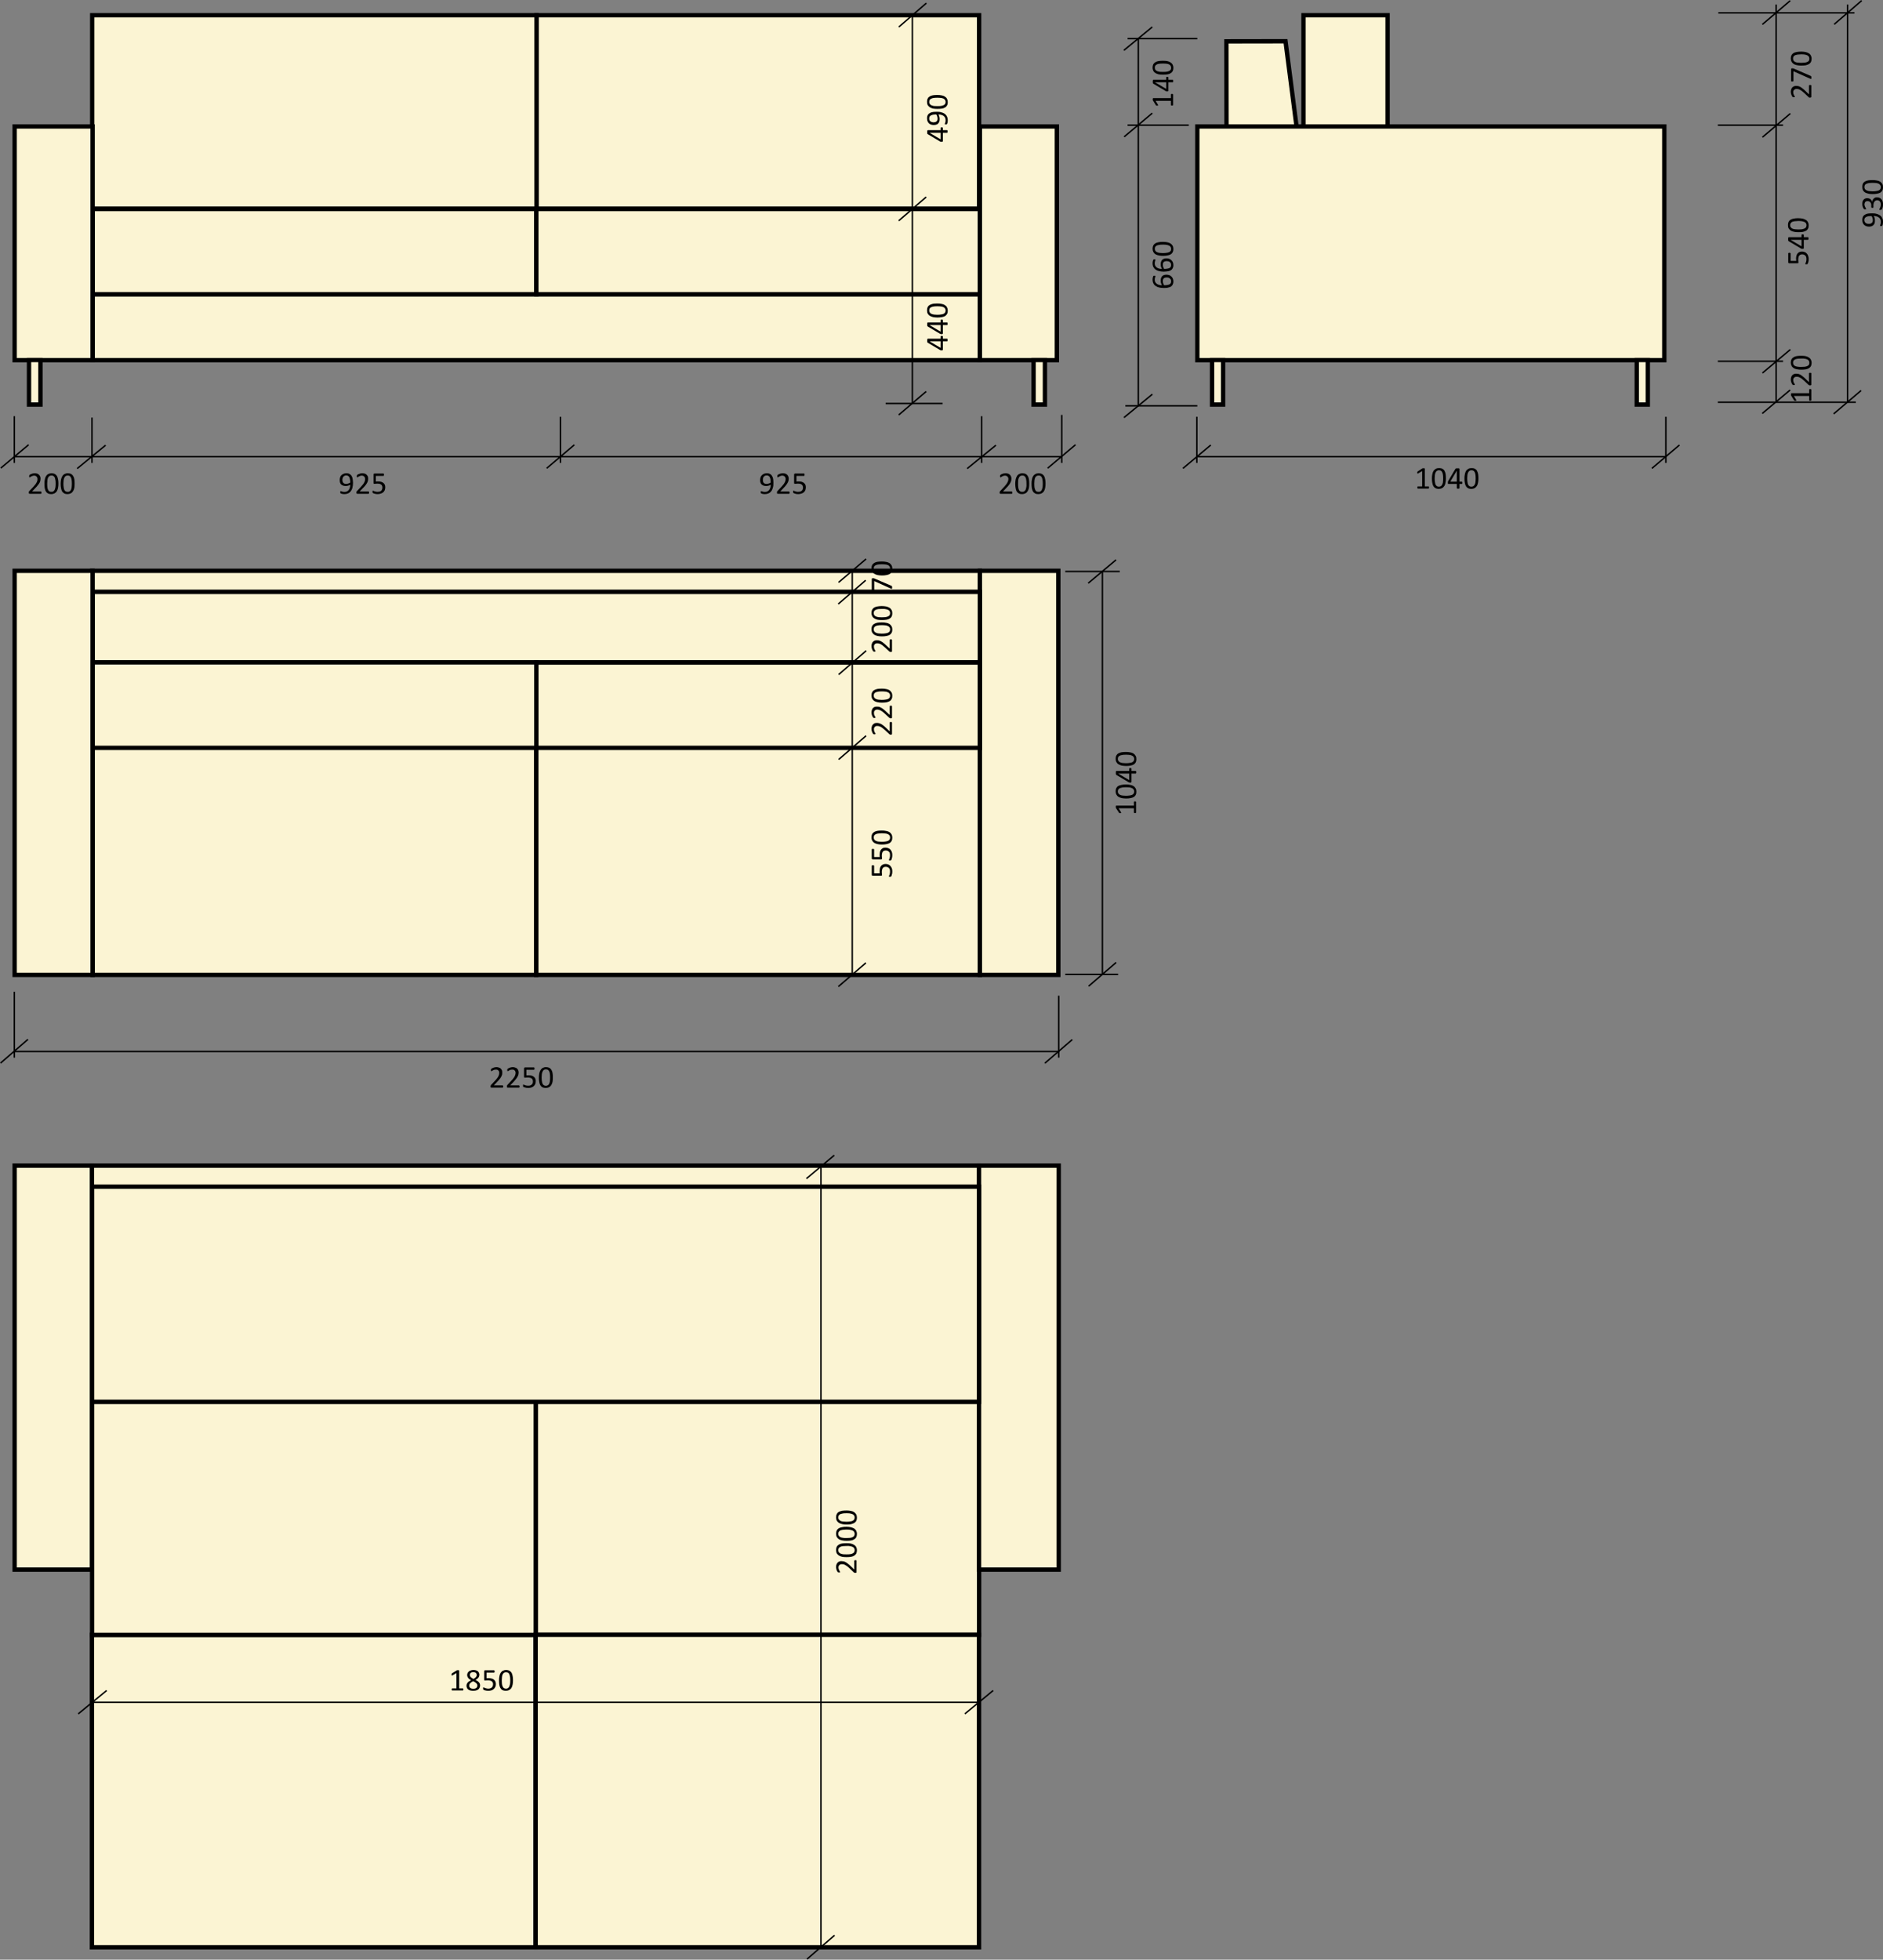 <?xml version="1.0" encoding="UTF-8"?> <svg xmlns="http://www.w3.org/2000/svg" xmlns:xlink="http://www.w3.org/1999/xlink" xml:space="preserve" width="220.493mm" height="229.357mm" version="1.1" style="shape-rendering:geometricPrecision; text-rendering:geometricPrecision; image-rendering:optimizeQuality; fill-rule:evenodd; clip-rule:evenodd" viewBox="0 0 19278 20053"><rect x="0" y="0" width="19278" height="20053" fill="#808080" stroke="none"/> <defs> <style type="text/css"> .str1 {stroke:black;stroke-width:14.802} .str0 {stroke:black;stroke-width:44.416} .fil4 {fill:none} .fil1 {fill:none;fill-rule:nonzero} .fil0 {fill:#FBF4D3} .fil5 {fill:black} .fil3 {fill:white} .fil2 {fill:black;fill-rule:nonzero} </style> </defs> <g id="Слой_x0020_1">  <polygon class="fil0 str0" points="5489,9976 10032,9976 10032,6778 5489,6778 "></polygon> <polygon class="fil0 str0" points="12557,1304 12556,423 13161,422 13275,1304 "></polygon> <line class="fil1 str1" x1="147" y1="4259" x2="147" y2="4737"></line> <line class="fil1 str1" x1="942" y1="4273" x2="942" y2="4737"></line> <line class="fil1 str1" x1="5738" y1="4265" x2="5738" y2="4737"></line> <line class="fil1 str1" x1="10050" y1="4259" x2="10050" y2="4737"></line> <line class="fil1 str1" x1="10870" y1="4246" x2="10870" y2="4737"></line> <line class="fil1 str1" x1="12253" y1="4265" x2="12253" y2="4737"></line> <line class="fil1 str1" x1="17055" y1="4265" x2="17055" y2="4737"></line> <line class="fil1 str1" x1="17587" y1="4116" x2="19000" y2="4116"></line> <line class="fil1 str1" x1="17587" y1="1281" x2="18255" y2="1281"></line> <line class="fil1 str1" x1="17592" y1="132" x2="18986" y2="132"></line> <line class="fil1 str1" x1="18184" y1="4116" x2="18184" y2="46"></line> <line class="fil1 str1" x1="150" y1="4673" x2="10867" y2="4673"></line> <line class="fil1 str1" x1="10906" y1="9971" x2="11447" y2="9971"></line> <line class="fil1 str1" x1="10906" y1="5848" x2="11464" y2="5848"></line> <line class="fil1 str1" x1="11286" y1="9974" x2="11286" y2="5844"></line> <line class="fil1 str1" x1="147" y1="10149" x2="147" y2="10823"></line> <line class="fil1 str1" x1="10839" y1="10189" x2="10839" y2="10823"></line> <line class="fil1 str1" x1="148" y1="10760" x2="10839" y2="10760"></line> <line class="fil1 str1" x1="293" y1="4551" x2="8" y2="4790"></line> <line class="fil1 str1" x1="1081" y1="4556" x2="790" y2="4795"></line> <line class="fil1 str1" x1="5880" y1="4552" x2="5597" y2="4792"></line> <line class="fil1 str1" x1="10196" y1="4556" x2="9902" y2="4795"></line> <line class="fil1 str1" x1="11011" y1="4551" x2="10726" y2="4791"></line> <line class="fil1 str1" x1="18328" y1="7" x2="18043" y2="250"></line> <line class="fil1 str1" x1="18329" y1="1162" x2="18044" y2="1404"></line> <line class="fil1 str1" x1="18327" y1="3991" x2="18042" y2="4231"></line> <line class="fil1 str1" x1="12258" y1="4673" x2="17056" y2="4673"></line> <line class="fil1 str1" x1="12396" y1="4554" x2="12111" y2="4793"></line> <line class="fil1 str1" x1="17194" y1="4554" x2="16912" y2="4793"></line> <line class="fil1 str1" x1="11426" y1="5729" x2="11141" y2="5968"></line> <line class="fil1 str1" x1="11427" y1="9849" x2="11145" y2="10092"></line> <line class="fil1 str1" x1="10978" y1="10638" x2="10697" y2="10880"></line> <line class="fil1 str1" x1="286" y1="10636" x2="5" y2="10879"></line> <path class="fil2" d="M3614 4941c0,9 -1,18 -2,28 -1,9 -3,18 -5,26 -3,9 -6,16 -11,24 -4,7 -9,14 -16,19 -6,6 -14,10 -23,13 -9,3 -20,5 -32,5 -4,0 -9,0 -13,-1 -4,0 -8,-1 -12,-2 -3,-1 -6,-2 -8,-3 -3,-1 -4,-2 -5,-3 -2,-1 -2,-2 -3,-4 0,-1 0,-3 0,-6 0,-3 0,-4 0,-6 0,-1 0,-2 0,-3 1,-1 1,-1 2,-1 0,-1 1,-1 2,-1 1,0 3,1 5,1 2,1 5,2 8,3 3,1 7,2 11,3 5,0 10,1 15,1 10,0 19,-2 27,-6 7,-4 13,-10 18,-16 5,-7 8,-15 10,-24 3,-8 4,-18 4,-28 -5,4 -12,7 -20,9 -8,3 -17,4 -27,4 -12,0 -21,-1 -29,-5 -8,-3 -14,-7 -19,-12 -5,-6 -8,-12 -10,-20 -2,-7 -3,-15 -3,-24 0,-9 1,-18 4,-26 2,-9 6,-16 12,-22 6,-6 13,-11 22,-15 8,-4 19,-6 31,-6 9,0 16,1 23,3 7,3 12,6 17,10 5,4 9,9 13,15 3,6 6,12 8,19 2,8 3,16 4,24 1,9 2,18 2,27zm-28 -3c0,-13 -1,-25 -3,-34 -2,-9 -4,-17 -8,-23 -3,-5 -8,-10 -13,-12 -5,-3 -11,-4 -18,-4 -7,0 -12,1 -17,4 -5,2 -9,6 -12,10 -4,4 -6,9 -7,14 -2,6 -3,11 -3,17 0,6 1,12 2,17 2,5 4,10 7,13 3,4 7,7 12,9 4,2 10,3 17,3 8,0 16,-2 23,-4 8,-2 14,-6 20,-10zm193 103c0,2 -1,4 -1,5 0,2 0,3 -1,4 0,1 -1,2 -2,2 -1,1 -1,1 -2,1l-115 0c-1,0 -2,0 -4,-1 -1,0 -2,-1 -2,-1 -1,-1 -2,-3 -2,-4 -1,-2 -1,-4 -1,-6 0,-2 0,-4 0,-6 1,-1 1,-3 2,-4 0,-1 1,-2 1,-4 1,-1 2,-2 4,-3l40 -43c9,-10 16,-19 22,-26 6,-8 10,-15 13,-22 3,-6 5,-12 6,-17 1,-5 1,-10 1,-15 0,-4 0,-9 -2,-13 -1,-4 -4,-7 -6,-10 -3,-4 -7,-6 -11,-8 -4,-2 -9,-3 -15,-3 -6,0 -12,1 -17,3 -5,2 -10,4 -14,6 -4,2 -7,4 -9,6 -3,2 -5,3 -6,3 -1,0 -2,0 -2,-1 -1,0 -1,-1 -2,-2 0,-1 0,-2 -1,-4 0,-1 0,-3 0,-6 0,-1 0,-3 0,-4 0,-1 1,-2 1,-3 0,-1 0,-1 1,-2 0,-1 1,-2 2,-3 2,-1 4,-3 7,-5 3,-1 7,-3 12,-5 5,-2 10,-4 15,-5 6,-1 12,-2 18,-2 10,0 19,2 27,4 7,3 13,7 18,12 5,5 9,11 12,17 2,7 3,14 3,21 0,6 0,13 -2,20 -1,6 -3,13 -7,21 -4,7 -9,16 -16,25 -7,10 -17,20 -29,32l-33 35 90 0c1,0 2,0 3,0 1,1 1,2 2,3 1,0 1,2 1,3 0,2 1,3 1,5zm165 -55c0,12 -2,21 -5,30 -4,9 -9,16 -16,22 -7,6 -15,10 -25,13 -9,3 -19,5 -31,5 -6,0 -12,0 -18,-1 -6,-1 -11,-2 -16,-4 -4,-1 -8,-2 -11,-4 -2,-1 -4,-2 -5,-3 -1,0 -1,-1 -2,-2 0,0 0,-1 -1,-2 0,-1 0,-2 0,-4 0,-1 0,-3 0,-4 0,-2 0,-4 0,-5 0,-2 0,-3 1,-4 0,-1 1,-1 1,-2 1,0 2,0 2,0 1,0 3,0 5,2 2,1 5,2 9,4 4,1 9,3 14,4 6,2 13,2 20,2 7,0 14,-1 20,-2 6,-2 11,-5 15,-8 5,-4 8,-8 10,-14 3,-5 4,-12 4,-20 0,-7 -1,-12 -3,-17 -2,-6 -5,-10 -10,-13 -4,-3 -9,-6 -16,-8 -7,-1 -14,-2 -24,-2 -6,0 -12,0 -16,1 -5,1 -9,1 -13,1 -3,0 -6,-1 -7,-2 -1,-2 -2,-4 -2,-8l0 -84c0,-4 1,-7 3,-8 1,-2 4,-3 7,-3l91 0c1,0 2,0 3,1 1,0 1,1 2,2 0,1 1,2 1,4 0,1 0,3 0,5 0,4 0,7 -1,9 -1,2 -3,3 -5,3l-77 0 0 58c4,0 8,-1 12,-1 3,0 8,0 13,0 12,0 22,1 31,4 9,3 16,7 22,12 6,5 11,12 14,19 3,7 4,16 4,24z"></path> <path class="fil2" d="M7918 4941c0,9 0,18 -1,28 -1,9 -3,18 -6,26 -2,9 -6,16 -10,24 -4,7 -10,14 -16,19 -7,6 -15,10 -24,13 -9,3 -19,5 -31,5 -5,0 -9,0 -13,-1 -5,0 -9,-1 -12,-2 -3,-1 -6,-2 -9,-3 -2,-1 -4,-2 -5,-3 -1,-1 -2,-2 -2,-4 -1,-1 -1,-3 -1,-6 0,-3 0,-4 0,-6 1,-1 1,-2 1,-3 0,-1 1,-1 1,-1 1,-1 2,-1 3,-1 1,0 2,1 5,1 2,1 4,2 8,3 3,1 7,2 11,3 4,0 9,1 15,1 10,0 19,-2 26,-6 8,-4 14,-10 18,-16 5,-7 9,-15 11,-24 2,-8 4,-18 4,-28 -6,4 -13,7 -20,9 -8,3 -17,4 -28,4 -11,0 -21,-1 -29,-5 -7,-3 -14,-7 -18,-12 -5,-6 -9,-12 -11,-20 -2,-7 -3,-15 -3,-24 0,-9 2,-18 4,-26 3,-9 7,-16 13,-22 5,-6 13,-11 21,-15 9,-4 19,-6 32,-6 8,0 16,1 22,3 7,3 13,6 18,10 5,4 9,9 12,15 4,6 6,12 9,19 2,8 3,16 4,24 1,9 1,18 1,27zm-28 -3c0,-13 -1,-25 -2,-34 -2,-9 -5,-17 -8,-23 -4,-5 -8,-10 -13,-12 -5,-3 -11,-4 -18,-4 -7,0 -13,1 -18,4 -5,2 -9,6 -12,10 -3,4 -5,9 -7,14 -1,6 -2,11 -2,17 0,6 1,12 2,17 1,5 4,10 6,13 3,4 7,7 12,9 5,2 11,3 18,3 8,0 16,-2 23,-4 8,-2 14,-6 19,-10zm194 103c0,2 0,4 0,5 -1,2 -1,3 -2,4 0,1 -1,2 -1,2 -1,1 -2,1 -3,1l-114 0c-2,0 -3,0 -4,-1 -1,0 -2,-1 -3,-1 -1,-1 -1,-3 -2,-4 0,-2 0,-4 0,-6 0,-2 0,-4 0,-6 0,-1 0,-3 1,-4 0,-1 1,-2 2,-4 1,-1 2,-2 3,-3l40 -43c9,-10 17,-19 22,-26 6,-8 10,-15 13,-22 3,-6 5,-12 6,-17 1,-5 2,-10 2,-15 0,-4 -1,-9 -3,-13 -1,-4 -3,-7 -6,-10 -3,-4 -6,-6 -11,-8 -4,-2 -9,-3 -14,-3 -7,0 -13,1 -18,3 -5,2 -9,4 -13,6 -4,2 -8,4 -10,6 -3,2 -5,3 -6,3 -1,0 -1,0 -2,-1 -1,0 -1,-1 -1,-2 -1,-1 -1,-2 -1,-4 0,-1 -1,-3 -1,-6 0,-1 0,-3 1,-4 0,-1 0,-2 0,-3 0,-1 1,-1 1,-2 1,-1 1,-2 3,-3 1,-1 3,-3 6,-5 3,-1 7,-3 12,-5 5,-2 10,-4 16,-5 6,-1 12,-2 18,-2 10,0 19,2 26,4 8,3 14,7 19,12 5,5 8,11 11,17 2,7 4,14 4,21 0,6 -1,13 -2,20 -1,6 -4,13 -8,21 -3,7 -9,16 -16,25 -7,10 -17,20 -28,32l-33 35 90 0c1,0 1,0 2,0 1,1 2,2 2,3 1,0 1,2 2,3 0,2 0,3 0,5zm166 -55c0,12 -2,21 -5,30 -4,9 -9,16 -16,22 -7,6 -15,10 -25,13 -9,3 -19,5 -31,5 -6,0 -12,0 -18,-1 -6,-1 -11,-2 -15,-4 -5,-1 -9,-2 -11,-4 -3,-1 -5,-2 -6,-3 -1,0 -1,-1 -2,-2 0,0 0,-1 -1,-2 0,-1 0,-2 0,-4 0,-1 0,-3 0,-4 0,-2 0,-4 0,-5 0,-2 0,-3 1,-4 0,-1 1,-1 1,-2 1,0 2,0 2,0 1,0 3,0 5,2 3,1 6,2 9,4 4,1 9,3 14,4 6,2 13,2 20,2 7,0 14,-1 20,-2 6,-2 11,-5 15,-8 5,-4 8,-8 11,-14 2,-5 3,-12 3,-20 0,-7 -1,-12 -3,-17 -2,-6 -5,-10 -10,-13 -4,-3 -9,-6 -16,-8 -6,-1 -14,-2 -24,-2 -6,0 -12,0 -16,1 -5,1 -9,1 -13,1 -3,0 -6,-1 -7,-2 -1,-2 -2,-4 -2,-8l0 -84c0,-4 1,-7 3,-8 1,-2 4,-3 7,-3l91 0c1,0 2,0 3,1 1,0 1,1 2,2 0,1 1,2 1,4 0,1 0,3 0,5 0,4 0,7 -1,9 -1,2 -3,3 -5,3l-77 0 0 58c4,0 8,-1 12,-1 4,0 8,0 13,0 12,0 22,1 31,4 9,3 16,7 22,12 6,5 11,12 14,19 3,7 4,16 4,24z"></path> <path class="fil2" d="M18533 3981c2,0 4,1 5,1 1,0 2,1 3,1 1,1 2,1 2,2 0,1 1,1 1,2l0 108c0,1 -1,1 -1,2 0,1 -1,1 -2,2 -1,0 -2,1 -3,1 -1,0 -3,1 -5,1 -2,0 -4,-1 -5,-1 -2,0 -3,-1 -4,-1 0,-1 -1,-1 -2,-2 0,0 0,-1 0,-2l0 -43 -157 0 24 40c1,2 1,3 1,5 1,1 0,2 0,3 -1,0 -2,1 -4,1 -1,0 -3,0 -6,0 -2,0 -3,0 -4,0 -2,0 -3,0 -4,-1 0,0 -1,0 -2,-1 0,0 -1,-1 -2,-2l-30 -48c0,0 -1,-1 -1,-1 0,-1 0,-2 -1,-3 0,-1 0,-2 0,-3 0,-1 0,-3 0,-5 0,-2 0,-4 0,-6 0,-2 1,-3 1,-4 1,-1 1,-2 2,-2 0,0 1,-1 1,-1l182 0 0 -37c0,-1 0,-2 0,-2 1,-1 2,-2 2,-2 1,-1 2,-1 4,-1 1,0 3,-1 5,-1zm-1 -166c2,0 3,0 5,0 1,0 3,1 4,1 1,1 1,1 2,2 0,1 1,2 1,3l0 114c0,1 -1,2 -1,4 0,1 -1,2 -2,2 -1,1 -2,2 -3,2 -2,1 -4,1 -6,1 -2,0 -4,0 -6,0 -1,-1 -3,-1 -4,-2 -1,0 -3,-1 -4,-2 -1,0 -2,-1 -4,-3l-42 -40c-10,-9 -19,-16 -26,-22 -8,-5 -15,-10 -22,-13 -6,-3 -12,-5 -17,-6 -5,-1 -10,-1 -15,-1 -4,0 -9,1 -13,2 -4,2 -7,4 -10,6 -3,3 -6,7 -8,11 -2,4 -2,9 -2,15 0,6 0,12 2,17 2,5 4,10 6,14 2,4 4,7 6,9 2,3 3,5 3,6 0,1 0,2 -1,2 0,1 -1,1 -2,2 -1,0 -2,0 -4,1 -1,0 -3,0 -5,0 -2,0 -3,0 -5,0 -1,0 -2,-1 -3,-1 -1,0 -1,0 -2,-1 -1,0 -2,-1 -3,-2 -1,-2 -2,-4 -4,-7 -2,-3 -4,-7 -6,-12 -2,-5 -3,-10 -5,-15 -1,-6 -2,-12 -2,-18 0,-10 2,-19 5,-27 2,-7 6,-13 11,-18 5,-5 11,-9 17,-11 7,-3 14,-4 21,-4 6,0 13,1 20,2 6,1 13,3 21,7 7,4 16,9 25,17 9,7 20,16 32,28l34 33 0 -90c0,-1 1,-2 1,-3 1,0 1,-1 2,-2 1,0 2,-1 4,-1 1,0 3,0 5,0zm-92 -174c16,0 30,1 43,3 13,3 25,7 34,13 10,6 17,13 22,22 5,10 8,21 8,35 0,13 -3,24 -7,33 -5,9 -12,16 -21,21 -9,6 -20,9 -33,12 -13,2 -28,3 -45,3 -16,0 -30,-1 -43,-4 -13,-2 -25,-6 -34,-12 -9,-6 -17,-13 -22,-23 -5,-9 -8,-21 -8,-34 0,-13 3,-24 7,-33 5,-9 12,-16 21,-21 9,-6 20,-10 33,-12 13,-2 28,-3 45,-3zm2 28c-10,0 -20,0 -28,1 -8,0 -15,2 -21,3 -7,1 -12,3 -17,6 -4,2 -8,5 -11,8 -3,3 -5,7 -6,11 -2,4 -2,8 -2,13 0,10 2,17 6,22 4,6 10,11 18,14 7,3 16,5 26,6 10,2 21,2 32,2 15,0 29,-1 39,-2 11,-2 20,-4 27,-8 7,-3 11,-8 15,-13 3,-5 4,-12 4,-20 0,-6 -1,-11 -3,-15 -2,-5 -4,-9 -8,-12 -3,-3 -8,-6 -13,-8 -5,-2 -10,-4 -16,-5 -6,-1 -13,-2 -20,-3 -7,0 -14,0 -22,0z"></path> <line class="fil1 str1" x1="18915" y1="4119" x2="18915" y2="46"></line> <line class="fil1 str1" x1="19054" y1="3996" x2="18773" y2="4235"></line> <line class="fil1 str1" x1="19060" y1="6" x2="18778" y2="249"></line> <path class="fil2" d="M19164 2183c9,0 18,0 27,1 9,1 18,3 26,6 9,2 17,6 24,10 8,4 14,10 20,16 5,7 9,15 13,24 3,9 4,19 4,31 0,5 0,9 -1,13 0,5 -1,9 -2,12 -1,3 -1,6 -2,9 -1,2 -2,4 -3,5 -1,1 -3,2 -4,2 -2,1 -4,1 -7,1 -2,0 -4,0 -5,0 -2,-1 -3,-1 -4,-1 0,0 -1,-1 -1,-1 0,-1 -1,-2 -1,-3 0,-1 1,-2 2,-5 0,-2 1,-4 2,-8 1,-3 2,-7 3,-11 1,-4 1,-9 1,-15 0,-10 -2,-19 -6,-26 -4,-8 -9,-14 -16,-18 -7,-5 -14,-9 -23,-11 -9,-2 -18,-4 -28,-4 3,6 6,13 9,20 2,8 3,17 3,28 0,11 -1,21 -4,29 -3,7 -8,14 -13,18 -6,5 -12,9 -20,11 -7,2 -15,3 -24,3 -9,0 -18,-2 -26,-4 -8,-3 -16,-7 -22,-13 -6,-5 -11,-13 -15,-21 -4,-9 -5,-19 -5,-32 0,-8 1,-16 3,-22 2,-7 5,-13 9,-18 4,-5 9,-9 15,-12 6,-4 12,-6 20,-9 7,-2 15,-3 24,-4 8,-1 17,-1 27,-1zm-3 28c-14,0 -25,1 -35,2 -9,2 -17,5 -22,8 -6,4 -10,8 -13,13 -2,5 -4,11 -4,18 0,7 2,13 4,18 3,5 6,9 10,12 4,3 9,5 15,7 5,1 10,2 16,2 6,0 12,-1 17,-2 5,-1 10,-4 13,-7 4,-2 7,-6 9,-11 2,-5 3,-11 3,-18 0,-8 -1,-16 -4,-23 -2,-8 -5,-14 -9,-19zm55 -192c10,0 18,1 26,5 7,3 14,8 19,14 6,6 10,14 13,23 3,9 4,19 4,30 0,7 0,14 -1,20 -1,6 -3,11 -4,16 -2,4 -4,8 -5,11 -2,4 -3,5 -4,6 0,1 -1,2 -2,2 -1,1 -2,1 -3,1 -1,1 -2,1 -4,1 -1,0 -3,0 -5,0 -4,0 -7,0 -8,-1 -2,-1 -3,-2 -3,-3 0,-1 1,-3 3,-6 2,-3 4,-6 6,-11 2,-4 3,-9 5,-15 2,-6 3,-13 3,-20 0,-7 -1,-13 -3,-18 -2,-6 -4,-10 -8,-14 -3,-3 -7,-6 -12,-8 -4,-2 -9,-3 -14,-3 -6,0 -11,1 -16,4 -5,2 -9,5 -12,10 -4,4 -6,10 -8,16 -2,7 -3,14 -3,22l0 20c0,1 0,1 0,2 -1,1 -1,2 -2,2 -1,1 -2,1 -4,2 -1,0 -3,0 -5,0 -2,0 -4,0 -5,0 -1,-1 -2,-1 -3,-2 -1,0 -2,-1 -2,-2 0,0 -1,-1 -1,-2l0 -18c0,-7 0,-14 -2,-19 -2,-6 -5,-10 -8,-14 -3,-4 -8,-7 -12,-9 -5,-2 -10,-3 -16,-3 -4,0 -9,0 -12,2 -4,1 -8,3 -11,6 -2,3 -5,6 -6,11 -2,4 -3,9 -3,14 0,7 1,12 3,17 2,6 4,10 6,14 2,4 4,8 6,10 2,3 3,5 3,6 0,1 0,1 -1,2 0,1 0,1 -1,1 -1,1 -2,1 -4,1 -1,0 -3,0 -5,0 -2,0 -3,0 -5,0 -1,0 -2,0 -3,0 -1,-1 -1,-1 -2,-1 -1,-1 -2,-2 -3,-3 -1,-1 -2,-3 -4,-6 -2,-3 -4,-7 -6,-11 -2,-5 -3,-10 -5,-16 -1,-6 -1,-12 -1,-19 0,-10 1,-18 3,-25 3,-7 6,-14 11,-18 4,-5 9,-9 16,-11 6,-3 13,-4 20,-4 7,0 13,1 18,3 6,1 11,4 15,7 5,4 8,8 11,12 3,5 5,11 7,17l0 0c1,-7 2,-14 5,-20 3,-5 7,-11 11,-15 4,-4 9,-7 15,-10 6,-2 12,-3 18,-3zm-45 -176c16,0 31,1 44,4 13,2 24,6 34,12 9,6 16,14 22,23 5,9 7,21 7,35 0,13 -2,23 -7,32 -4,9 -11,16 -20,22 -9,5 -20,9 -33,11 -13,3 -29,4 -46,4 -15,0 -30,-1 -43,-4 -13,-3 -24,-7 -34,-12 -9,-6 -17,-14 -22,-23 -5,-9 -7,-21 -7,-35 0,-13 2,-24 6,-33 5,-8 12,-16 21,-21 9,-6 20,-9 33,-12 13,-2 28,-3 45,-3zm2 28c-10,0 -19,0 -27,1 -9,1 -16,2 -22,3 -6,2 -12,4 -16,6 -5,2 -9,5 -12,8 -3,3 -5,7 -6,11 -1,4 -2,9 -2,14 0,9 2,16 6,22 5,6 11,10 18,13 7,4 16,6 26,7 10,1 21,2 32,2 16,0 29,-1 40,-3 11,-1 19,-4 26,-7 7,-4 12,-8 15,-13 3,-6 5,-12 5,-20 0,-6 -1,-11 -3,-16 -2,-4 -5,-8 -8,-11 -4,-4 -8,-6 -13,-9 -5,-2 -11,-3 -17,-5 -6,-1 -12,-2 -20,-2 -7,-1 -14,-1 -22,-1z"></path> <path class="fil2" d="M14630 4989c0,2 0,3 0,5 -1,1 -1,2 -2,3 0,1 -1,2 -1,2 -1,0 -2,1 -3,1l-108 0c0,0 -1,-1 -2,-1 0,0 -1,-1 -1,-2 -1,-1 -2,-2 -2,-3 0,-2 0,-3 0,-5 0,-2 0,-4 0,-5 0,-2 1,-3 1,-4 1,-1 1,-1 2,-2 1,0 2,0 2,0l44 0 0 -158 -40 24c-2,1 -4,2 -5,2 -1,0 -2,0 -3,-1 -1,0 -1,-1 -2,-3 0,-2 0,-4 0,-6 0,-2 0,-4 0,-5 0,-1 1,-2 1,-3 0,-1 1,-2 1,-2 1,-1 2,-2 3,-2l47 -31c1,0 1,0 2,0 0,-1 1,-1 2,-1 1,0 2,0 3,0 2,-1 3,-1 5,-1 3,0 5,1 7,1 1,0 3,0 4,1 1,0 1,0 2,1 0,1 0,1 0,2l0 182 37 0c1,0 2,0 3,0 1,1 1,1 2,2 0,1 1,2 1,4 0,1 0,3 0,5zm173 -93c0,16 -1,30 -4,43 -2,13 -6,25 -12,34 -6,9 -14,17 -23,22 -9,5 -21,8 -35,8 -13,0 -24,-3 -32,-7 -9,-5 -16,-12 -22,-21 -5,-9 -9,-20 -11,-33 -3,-13 -4,-28 -4,-45 0,-16 1,-31 4,-44 2,-13 7,-24 12,-34 6,-9 14,-16 23,-21 9,-6 21,-8 35,-8 13,0 24,2 33,7 8,4 16,11 21,20 5,9 9,20 12,33 2,14 3,29 3,46zm-28 2c0,-11 0,-20 -1,-28 -1,-8 -2,-16 -3,-22 -2,-6 -4,-12 -6,-16 -2,-5 -5,-8 -8,-11 -3,-3 -7,-5 -11,-7 -4,-1 -9,-2 -14,-2 -9,0 -16,2 -22,7 -6,4 -10,10 -13,17 -4,8 -6,17 -7,27 -1,10 -2,20 -2,32 0,15 1,28 3,39 1,11 4,20 7,27 4,6 8,11 13,14 6,4 12,5 20,5 6,0 11,-1 16,-3 4,-2 8,-4 11,-8 4,-4 6,-8 8,-13 3,-5 4,-10 6,-16 1,-7 2,-13 2,-20 1,-7 1,-15 1,-22zm196 43c0,3 0,6 -1,8 -1,2 -3,3 -5,3l-23 0 0 44c0,0 0,1 -1,2 0,0 -1,1 -2,1 -1,1 -2,1 -4,1 -2,0 -4,1 -6,1 -3,0 -5,-1 -7,-1 -2,0 -3,0 -4,-1 -1,0 -2,-1 -2,-1 0,-1 -1,-2 -1,-2l0 -44 -85 0c-1,0 -2,0 -3,0 -1,-1 -2,-1 -2,-2 -1,-1 -2,-2 -2,-4 0,-1 0,-3 0,-6 0,-2 0,-4 0,-5 0,-2 0,-3 1,-5 0,-1 0,-2 1,-4 0,-1 1,-2 2,-4l74 -125c1,-1 2,-2 3,-2 1,-1 2,-2 3,-2 2,0 4,-1 6,-1 3,0 5,0 9,0 3,0 6,0 9,0 2,1 5,1 6,1 2,1 3,1 4,2 1,1 1,2 1,2l0 132 23 0c2,0 4,1 5,3 1,2 1,5 1,9zm-56 -125l0 0 -67 113 67 0 0 -113zm221 80c0,16 -1,30 -4,43 -2,13 -6,25 -12,34 -6,9 -14,17 -23,22 -9,5 -21,8 -35,8 -13,0 -24,-3 -32,-7 -9,-5 -16,-12 -22,-21 -5,-9 -9,-20 -11,-33 -3,-13 -4,-28 -4,-45 0,-16 1,-31 4,-44 2,-13 7,-24 12,-34 6,-9 14,-16 23,-21 9,-6 21,-8 35,-8 13,0 24,2 33,7 8,4 16,11 21,20 5,9 9,20 12,33 2,14 3,29 3,46zm-28 2c0,-11 0,-20 -1,-28 -1,-8 -2,-16 -3,-22 -2,-6 -4,-12 -6,-16 -2,-5 -5,-8 -8,-11 -3,-3 -7,-5 -11,-7 -4,-1 -9,-2 -14,-2 -9,0 -16,2 -22,7 -6,4 -10,10 -13,17 -4,8 -6,17 -7,27 -1,10 -2,20 -2,32 0,15 1,28 3,39 1,11 4,20 7,27 4,6 8,11 13,14 6,4 12,5 20,5 6,0 11,-1 16,-3 4,-2 8,-4 11,-8 4,-4 6,-8 9,-13 2,-5 3,-10 5,-16 1,-7 2,-13 2,-20 1,-7 1,-15 1,-22z"></path> <path class="fil2" d="M11620 8201c2,0 4,0 5,0 2,1 3,1 4,2 1,0 1,1 2,2 0,0 0,1 0,2l0 107c0,1 0,2 0,3 -1,0 -1,1 -2,1 -1,1 -2,1 -4,2 -1,0 -3,0 -5,0 -2,0 -3,0 -5,0 -1,-1 -2,-1 -3,-1 -1,-1 -2,-2 -2,-2 -1,-1 -1,-2 -1,-3l0 -43 -157 0 24 40c1,2 2,4 2,5 0,1 0,2 -1,3 0,1 -2,1 -3,2 -2,0 -4,0 -6,0 -2,0 -4,0 -5,0 -1,0 -2,-1 -3,-1 -1,0 -2,-1 -2,-1 -1,-1 -2,-2 -2,-3l-31 -47c0,-1 0,-1 0,-2 -1,0 -1,-1 -1,-2 0,-1 0,-2 0,-3 -1,-2 -1,-3 -1,-5 0,-3 1,-5 1,-7 0,-1 0,-3 1,-4 0,-1 0,-1 1,-2 1,0 1,0 2,0l181 0 0 -37c0,-1 0,-2 1,-3 0,0 1,-1 2,-2 1,0 2,0 3,-1 2,0 3,0 5,0zm-92 -173c15,0 30,1 43,4 13,2 24,6 34,12 9,6 16,14 21,23 6,9 8,21 8,35 0,13 -2,23 -7,32 -4,9 -11,16 -20,22 -9,5 -20,9 -33,11 -13,3 -29,4 -46,4 -15,0 -30,-2 -43,-4 -13,-3 -24,-7 -34,-13 -9,-5 -16,-13 -21,-22 -6,-10 -8,-21 -8,-35 0,-13 2,-24 7,-32 4,-9 11,-17 20,-22 9,-5 20,-9 33,-11 13,-3 29,-4 46,-4zm1 28c-10,0 -19,1 -27,1 -8,1 -16,2 -22,4 -6,1 -12,3 -16,5 -5,2 -8,5 -11,8 -3,3 -5,7 -7,11 -1,4 -2,9 -2,14 0,9 2,16 7,22 4,6 10,10 17,13 8,4 16,6 26,7 10,1 21,2 33,2 15,0 28,-1 39,-3 11,-1 19,-4 26,-7 7,-4 12,-8 15,-14 3,-5 5,-11 5,-19 0,-6 -1,-11 -3,-16 -2,-4 -5,-8 -8,-11 -4,-4 -8,-6 -13,-8 -5,-3 -11,-4 -17,-6 -6,-1 -12,-2 -19,-2 -8,-1 -15,-1 -23,-1zm43 -196c4,0 7,0 9,1 2,1 3,3 3,5l0 23 43 0c1,0 2,0 2,1 1,0 1,1 2,2 0,1 1,2 1,4 0,2 0,4 0,7 0,2 0,4 0,6 0,2 -1,3 -1,4 -1,1 -1,2 -2,2 0,0 -1,1 -2,1l-43 0 0 85c0,1 0,2 -1,3 0,1 -1,2 -1,2 -1,1 -3,1 -4,2 -2,0 -4,0 -6,0 -2,0 -4,0 -6,0 -1,0 -3,0 -4,-1 -1,0 -3,0 -4,-1 -1,-1 -2,-1 -4,-2l-125 -74c-1,-1 -2,-2 -2,-3 -1,-1 -2,-2 -2,-3 0,-2 -1,-4 -1,-6 0,-3 0,-5 0,-9 0,-3 0,-6 0,-9 1,-2 1,-4 1,-6 1,-2 1,-3 2,-4 1,-1 2,-1 2,-1l132 0 0 -23c0,-2 1,-4 3,-5 2,-1 5,-1 8,-1zm-124 56l0 0 113 67 0 -67 -113 0zm80 -221c15,0 30,1 43,4 13,2 24,6 34,12 9,6 16,14 21,23 6,9 8,21 8,35 0,13 -2,23 -7,32 -4,9 -11,16 -20,22 -9,5 -20,9 -33,11 -13,3 -29,4 -46,4 -15,0 -30,-2 -43,-4 -13,-3 -24,-7 -34,-13 -9,-5 -16,-13 -21,-22 -6,-10 -8,-21 -8,-35 0,-13 2,-24 7,-33 4,-8 11,-16 20,-21 9,-5 20,-9 33,-12 13,-2 29,-3 46,-3zm1 28c-10,0 -19,0 -27,1 -8,1 -16,2 -22,4 -6,1 -12,3 -16,5 -5,2 -8,5 -11,8 -3,3 -5,7 -7,11 -1,4 -2,9 -2,14 0,9 2,16 7,22 4,6 10,10 17,13 8,4 16,6 26,7 10,1 21,2 33,2 15,0 28,-1 39,-3 11,-1 19,-4 26,-7 7,-4 12,-8 15,-14 3,-5 5,-11 5,-19 0,-6 -1,-11 -3,-16 -2,-4 -5,-8 -8,-11 -4,-4 -8,-6 -13,-8 -5,-3 -11,-4 -17,-6 -6,-1 -12,-2 -19,-2 -8,-1 -15,-1 -23,-1z"></path> <g id="_2419430358688"> <polygon class="fil0 str0" points="941,19927 5484,19927 5484,16729 941,16729 "></polygon> <polygon class="fil0 str0" points="5485,16730 10024,16730 10024,14345 5485,14345 "></polygon> <polygon class="fil0 str0" points="943,16730 5485,16730 5485,14345 943,14345 "></polygon> <polygon class="fil0 str0" points="5484,19927 10023,19927 10023,16729 5484,16729 "></polygon> <polygon class="fil0 str0" points="937,12145 10023,12145 10023,11928 937,11928 "></polygon> <polygon class="fil0 str0" points="10023,16062 10839,16062 10839,11928 10023,11928 "></polygon> <polygon class="fil0 str0" points="943,14345 10023,14345 10023,12143 943,12143 "></polygon> <polygon class="fil0 str0" points="150,16062 941,16062 941,11928 150,11928 "></polygon> <line class="fil1 str1" x1="8405" y1="19940" x2="8405" y2="11946"></line> <line class="fil1 str1" x1="10025" y1="17420" x2="925" y2="17420"></line> <line class="fil1 str1" x1="1092" y1="17299" x2="801" y2="17538"></line> <line class="fil1 str1" x1="10168" y1="17299" x2="9878" y2="17538"></line> <line class="fil1 str1" x1="8544" y1="19804" x2="8262" y2="20048"></line> <line class="fil1 str1" x1="8541" y1="11822" x2="8256" y2="12061"></line> <path class="fil2" d="M4744 17288c0,2 0,4 -1,5 0,2 0,3 -1,4 -1,1 -1,1 -2,2 -1,0 -1,0 -2,0l-108 0c-1,0 -1,0 -2,0 -1,-1 -1,-1 -2,-2 -1,-1 -1,-2 -1,-4 -1,-1 -1,-3 -1,-5 0,-2 0,-3 1,-5 0,-1 0,-2 1,-3 0,-1 1,-2 2,-2 0,-1 1,-1 2,-1l43 0 0 -157 -40 24c-2,1 -3,1 -5,2 -1,0 -2,0 -3,-1 0,-1 -1,-2 -1,-3 0,-2 -1,-4 -1,-7 0,-1 0,-3 1,-4 0,-1 0,-3 0,-3 1,-1 1,-2 2,-3 0,0 1,-1 2,-2l48 -30c0,0 1,-1 1,-1 1,0 2,0 3,0 1,-1 2,-1 3,-1 1,0 3,0 5,0 2,0 4,0 6,0 2,1 3,1 4,1 1,1 2,1 2,2 0,0 1,1 1,2l0 181 37 0c1,0 2,0 2,1 1,0 2,1 2,2 1,1 1,2 1,3 1,2 1,3 1,5zm171 -42c0,9 -1,17 -5,24 -3,7 -7,13 -13,18 -6,4 -14,8 -23,11 -8,2 -19,3 -30,3 -11,0 -20,-1 -29,-3 -8,-2 -15,-6 -21,-10 -6,-4 -10,-10 -13,-16 -3,-7 -5,-14 -5,-22 0,-7 1,-13 3,-18 2,-5 5,-10 9,-15 4,-5 9,-9 15,-13 6,-4 13,-8 20,-11 -6,-4 -12,-7 -17,-11 -5,-3 -9,-7 -12,-12 -4,-4 -6,-9 -8,-14 -2,-4 -3,-10 -3,-15 0,-8 1,-15 4,-21 3,-6 7,-12 12,-16 5,-5 12,-9 20,-11 8,-3 18,-5 29,-5 10,0 19,2 27,4 7,3 14,6 18,10 5,5 9,10 11,16 3,6 4,12 4,19 0,5 -1,10 -3,15 -1,5 -4,10 -7,14 -4,5 -8,9 -13,13 -5,4 -11,7 -17,11 8,4 14,7 20,11 6,4 11,9 15,13 4,5 7,9 9,14 2,6 3,11 3,17zm-34 -106c0,-4 -1,-8 -3,-12 -1,-4 -3,-7 -6,-9 -3,-3 -7,-5 -11,-6 -5,-1 -10,-2 -16,-2 -11,0 -20,2 -26,8 -6,5 -9,12 -9,21 0,4 1,8 3,12 1,3 3,7 6,10 3,3 7,6 12,9 4,3 10,6 16,10 11,-6 19,-12 25,-19 6,-6 9,-14 9,-22zm6 109c0,-5 0,-9 -2,-13 -2,-4 -5,-8 -8,-11 -4,-4 -9,-7 -14,-11 -6,-3 -12,-6 -19,-10 -7,4 -13,7 -18,10 -5,4 -9,7 -12,10 -4,4 -6,8 -8,12 -1,3 -2,8 -2,12 0,11 3,19 10,24 7,6 18,9 32,9 14,0 24,-3 31,-9 7,-5 10,-13 10,-23zm190 -16c0,11 -2,21 -6,29 -4,9 -9,16 -16,22 -6,6 -15,11 -24,14 -9,3 -20,4 -31,4 -7,0 -13,0 -19,-1 -5,-1 -10,-2 -15,-3 -4,-2 -8,-3 -11,-4 -3,-2 -5,-3 -5,-3 -1,-1 -2,-2 -2,-3 0,0 -1,-1 -1,-2 0,-1 0,-2 -1,-3 0,-2 0,-3 0,-5 0,-2 0,-4 0,-5 1,-2 1,-3 1,-4 1,0 1,-1 2,-2 0,0 1,0 2,0 1,0 3,0 5,2 2,1 5,3 9,4 4,2 8,3 14,4 6,2 12,3 20,3 7,0 13,-1 19,-3 6,-2 12,-4 16,-8 4,-4 8,-8 10,-14 2,-5 4,-12 4,-20 0,-6 -1,-12 -3,-17 -2,-5 -6,-9 -10,-13 -4,-3 -10,-6 -16,-7 -7,-2 -15,-3 -24,-3 -7,0 -12,1 -17,1 -4,1 -9,1 -13,1 -3,0 -5,-1 -6,-2 -2,-1 -2,-4 -2,-8l0 -84c0,-4 1,-6 2,-8 2,-2 4,-3 7,-3l92 0c1,0 2,1 2,1 1,1 2,1 2,2 1,1 1,3 2,4 0,2 0,3 0,5 0,4 -1,7 -2,9 -1,2 -2,3 -4,3l-77 0 0 58c3,0 7,0 11,-1 4,0 9,0 14,0 11,0 22,2 31,5 9,2 16,6 22,12 6,5 10,11 13,18 3,8 5,16 5,25zm175 -38c0,16 -1,31 -4,44 -2,13 -7,24 -12,34 -6,9 -14,16 -23,21 -10,6 -21,8 -35,8 -13,0 -24,-2 -33,-7 -9,-4 -16,-11 -21,-20 -6,-9 -9,-20 -12,-33 -2,-14 -3,-29 -3,-46 0,-15 1,-30 4,-43 2,-13 6,-24 12,-34 6,-9 13,-17 23,-22 9,-5 21,-8 34,-8 13,0 24,3 33,7 9,5 16,12 22,21 5,9 9,20 11,33 3,13 4,28 4,45zm-28 2c0,-10 -1,-19 -1,-28 -1,-8 -2,-15 -4,-21 -1,-7 -3,-12 -5,-16 -3,-5 -5,-9 -8,-12 -4,-3 -7,-5 -11,-6 -5,-1 -9,-2 -14,-2 -9,0 -17,2 -22,6 -6,5 -10,10 -14,18 -3,7 -5,16 -6,26 -1,10 -2,21 -2,32 0,16 1,29 2,40 2,11 4,19 8,26 3,7 8,12 13,15 6,3 12,5 20,5 6,0 11,-1 16,-3 4,-2 8,-5 11,-8 3,-4 6,-8 8,-13 2,-5 4,-11 5,-17 2,-6 3,-13 3,-20 0,-7 1,-14 1,-22z"></path> <path class="fil2" d="M8758 15966c2,0 3,0 5,0 1,0 3,1 4,1 1,1 1,1 2,2 0,1 0,2 0,3l0 114c0,1 0,3 0,4 0,1 -1,2 -2,3 -1,1 -2,1 -4,1 -1,1 -3,1 -6,1 -2,0 -4,0 -5,0 -2,0 -3,-1 -4,-1 -2,-1 -3,-1 -4,-2 -1,-1 -3,-2 -4,-3l-42 -40c-10,-10 -19,-17 -27,-23 -8,-5 -15,-10 -21,-13 -6,-3 -12,-5 -17,-6 -6,-1 -11,-1 -15,-1 -5,0 -9,1 -13,2 -4,2 -8,4 -11,7 -3,2 -5,6 -7,10 -2,4 -3,9 -3,15 0,6 1,12 3,17 2,6 3,10 6,14 2,4 4,7 6,10 1,2 2,4 2,6 0,0 0,1 0,2 -1,0 -2,1 -2,1 -1,0 -3,1 -4,1 -2,0 -4,0 -6,0 -2,0 -3,0 -4,0 -1,0 -2,0 -3,-1 -1,0 -2,0 -3,-1 0,0 -1,-1 -2,-2 -2,-1 -3,-4 -5,-7 -2,-3 -4,-7 -6,-12 -2,-4 -3,-10 -4,-15 -2,-6 -2,-12 -2,-18 0,-10 1,-19 4,-26 3,-8 7,-14 12,-19 4,-5 10,-9 17,-11 6,-3 13,-4 20,-4 7,0 14,1 20,2 7,1 14,3 21,7 8,4 16,9 26,17 9,7 20,16 32,28l34 33 0 -90c0,-1 0,-2 1,-3 0,0 1,-1 2,-2 1,0 2,-1 4,-1 1,0 3,0 5,0zm-92 -174c15,0 30,1 43,3 13,3 24,7 34,13 9,6 17,13 22,22 5,10 8,21 8,35 0,13 -3,24 -7,33 -5,9 -12,16 -21,21 -9,6 -20,10 -33,12 -13,2 -28,3 -45,3 -16,0 -31,-1 -44,-3 -13,-3 -24,-7 -34,-13 -9,-6 -16,-13 -22,-22 -5,-10 -7,-21 -7,-35 0,-13 2,-24 7,-33 4,-9 11,-16 20,-21 9,-6 20,-10 33,-12 13,-2 29,-3 46,-3zm2 28c-11,0 -20,0 -28,1 -8,0 -16,2 -22,3 -6,1 -12,3 -16,6 -5,2 -8,5 -11,8 -3,3 -5,7 -7,11 -1,4 -2,8 -2,14 0,9 2,16 7,22 4,5 10,10 17,13 8,3 16,5 26,7 10,1 21,1 33,1 15,0 28,0 39,-2 11,-2 20,-4 26,-8 7,-3 12,-7 15,-13 3,-5 5,-12 5,-19 0,-6 -1,-12 -3,-16 -2,-5 -5,-9 -8,-12 -4,-3 -8,-6 -13,-8 -5,-2 -11,-4 -17,-5 -6,-1 -12,-2 -19,-3 -7,0 -15,0 -22,0zm-2 -196c15,0 30,2 43,4 13,3 24,7 34,12 9,6 17,14 22,23 5,10 8,21 8,35 0,13 -3,24 -7,33 -5,9 -12,16 -21,21 -9,6 -20,10 -33,12 -13,2 -28,3 -45,3 -16,0 -31,-1 -44,-4 -13,-2 -24,-6 -34,-12 -9,-6 -16,-13 -22,-23 -5,-9 -7,-21 -7,-34 0,-13 2,-24 7,-33 4,-9 11,-16 20,-22 9,-5 20,-9 33,-11 13,-3 29,-4 46,-4zm2 28c-11,0 -20,1 -28,2 -8,0 -16,1 -22,3 -6,1 -12,3 -16,5 -5,3 -8,5 -11,9 -3,3 -5,6 -7,11 -1,4 -2,8 -2,13 0,9 2,17 7,22 4,6 10,11 17,14 8,3 16,5 26,6 10,2 21,2 33,2 15,0 28,-1 39,-2 11,-2 20,-4 26,-8 7,-3 12,-8 15,-13 3,-5 5,-12 5,-20 0,-6 -1,-11 -3,-15 -2,-5 -5,-9 -8,-12 -4,-3 -8,-6 -13,-8 -5,-2 -11,-4 -17,-5 -6,-2 -12,-2 -19,-3 -7,0 -15,-1 -22,-1zm-2 -195c15,0 30,1 43,4 13,2 24,6 34,12 9,6 17,14 22,23 5,9 8,21 8,35 0,13 -3,24 -7,33 -5,8 -12,16 -21,21 -9,5 -20,9 -33,12 -13,2 -28,3 -45,3 -16,0 -31,-1 -44,-4 -13,-2 -24,-7 -34,-12 -9,-6 -16,-14 -22,-23 -5,-9 -7,-21 -7,-34 0,-14 2,-25 7,-33 4,-9 11,-17 20,-22 9,-5 20,-9 33,-12 13,-2 29,-3 46,-3zm2 28c-11,0 -20,1 -28,1 -8,1 -16,2 -22,4 -6,1 -12,3 -16,5 -5,2 -8,5 -11,8 -3,4 -5,7 -7,11 -1,4 -2,9 -2,14 0,9 2,17 7,22 4,6 10,10 17,14 8,3 16,5 26,6 10,1 21,2 33,2 15,0 28,-1 39,-3 11,-1 20,-4 26,-7 7,-4 12,-8 15,-13 3,-6 5,-12 5,-20 0,-6 -1,-11 -3,-16 -2,-4 -5,-8 -8,-11 -4,-4 -8,-6 -13,-8 -5,-3 -11,-4 -17,-5 -6,-2 -12,-3 -19,-3 -7,-1 -15,-1 -22,-1z"></path> </g> <polygon class="fil3" points="5493,2135 10024,2135 10024,156 5493,156 "></polygon> <polygon class="fil0 str0" points="5493,2135 10024,2135 10024,156 5493,156 "></polygon> <polygon class="fil3" points="944,2135 5493,2135 5493,156 944,156 "></polygon> <polygon class="fil0 str0" points="944,2135 5493,2135 5493,156 944,156 "></polygon> <polygon class="fil0 str0" points="948,3686 10032,3686 10032,3011 948,3011 "></polygon> <line class="fil4 str1" x1="17587" y1="3697" x2="18255" y2="3697"></line> <line class="fil4 str1" x1="18329" y1="3577" x2="18044" y2="3817"></line> <path class="fil5" d="M18448 2574c11,0 21,2 29,6 9,3 16,9 22,16 6,6 10,14 13,24 4,9 5,20 5,31 0,7 0,13 -1,18 -1,6 -2,11 -4,16 -1,4 -2,8 -4,11 -1,3 -2,4 -3,5 0,1 -1,1 -2,2 0,0 -1,0 -2,1 -1,0 -2,0 -3,0 -2,0 -3,0 -5,0 -2,0 -4,0 -5,0 -2,0 -3,0 -4,-1 -1,0 -1,-1 -2,-1 0,-1 0,-1 0,-2 0,-1 0,-3 2,-5 1,-2 2,-5 4,-9 2,-4 3,-9 4,-14 2,-6 2,-12 2,-20 0,-7 0,-14 -2,-20 -2,-6 -4,-11 -8,-15 -4,-4 -8,-8 -14,-10 -5,-3 -12,-4 -20,-4 -6,0 -12,1 -17,3 -5,2 -9,6 -13,10 -3,4 -6,10 -7,16 -2,7 -3,15 -3,24 0,6 1,12 1,17 1,4 1,9 1,13 0,3 -1,5 -2,6 -1,1 -4,2 -8,2l-84 0c-3,0 -6,-1 -8,-3 -1,-1 -2,-4 -2,-7l0 -91c0,-1 0,-2 0,-2 1,-1 2,-2 3,-2 1,-1 2,-1 3,-2 2,0 4,0 6,0 3,0 6,0 8,2 3,1 4,2 4,4l0 77 58 0c-1,-4 -1,-8 -1,-11 -1,-4 -1,-9 -1,-14 0,-12 2,-22 5,-31 2,-9 6,-16 12,-22 5,-6 11,-10 18,-13 8,-3 16,-5 25,-5zm7 -176c4,0 7,0 9,2 2,1 3,2 3,4l0 23 43 0c1,0 2,0 2,1 1,0 1,1 2,2 0,1 0,3 1,4 0,2 0,4 0,7 0,2 0,4 0,6 -1,2 -1,3 -1,4 -1,1 -1,2 -2,2 0,1 -1,1 -2,1l-43 0 0 85c0,1 0,2 -1,3 0,1 -1,2 -2,3 0,0 -2,1 -3,1 -2,0 -4,0 -6,0 -2,0 -4,0 -6,0 -1,0 -3,0 -4,0 -2,-1 -3,-1 -4,-2 -1,0 -3,-1 -4,-2l-125 -74c-1,0 -2,-1 -2,-2 -1,-1 -2,-3 -2,-4 0,-2 -1,-4 -1,-6 0,-2 0,-5 0,-8 0,-4 0,-7 0,-9 0,-3 1,-5 1,-7 1,-1 1,-3 2,-3 1,-1 1,-2 2,-2l132 0 0 -23c0,-2 1,-3 3,-4 2,-1 5,-2 8,-2zm-124 56l0 0 113 67 0 -67 -113 0zm79 -221c16,0 31,2 44,4 13,3 24,7 33,13 10,5 17,13 22,22 5,10 8,21 8,35 0,13 -2,24 -7,33 -4,8 -11,16 -20,21 -9,5 -20,9 -33,12 -14,2 -29,3 -46,3 -15,0 -30,-1 -43,-4 -13,-2 -24,-7 -34,-12 -9,-6 -16,-14 -22,-23 -5,-9 -7,-21 -7,-34 0,-13 2,-24 7,-33 4,-9 11,-16 20,-22 9,-5 20,-9 33,-11 13,-3 28,-4 45,-4zm2 28c-10,0 -19,1 -27,2 -9,0 -16,1 -22,3 -6,1 -12,3 -16,5 -5,3 -8,5 -11,9 -3,3 -5,6 -7,10 -1,5 -2,9 -2,14 0,9 2,17 7,22 4,6 10,10 17,14 8,3 16,5 26,6 10,1 21,2 32,2 16,0 29,-1 40,-2 11,-2 19,-5 26,-8 7,-3 12,-8 15,-13 3,-6 5,-12 5,-20 0,-6 -1,-11 -3,-15 -2,-5 -5,-9 -8,-12 -4,-3 -8,-6 -13,-8 -5,-2 -11,-4 -17,-5 -6,-2 -13,-2 -20,-3 -7,0 -14,-1 -22,-1z"></path> <line class="fil4 str1" x1="11521" y1="4153" x2="12258" y2="4153"></line> <line class="fil4 str1" x1="11544" y1="1281" x2="12171" y2="1281"></line> <line class="fil4 str1" x1="11544" y1="395" x2="12258" y2="395"></line> <line class="fil4 str1" x1="11654" y1="4152" x2="11654" y2="397"></line> <line class="fil4 str1" x1="11798" y1="4034" x2="11507" y2="4273"></line> <line class="fil4 str1" x1="11797" y1="1158" x2="11509" y2="1400"></line> <line class="fil4 str1" x1="11797" y1="276" x2="11506" y2="515"></line> <path class="fil5" d="M11943 2811c9,0 18,2 26,4 8,3 16,7 22,13 7,6 12,13 16,22 4,9 6,19 6,31 0,9 -1,17 -4,23 -2,7 -5,12 -9,17 -4,5 -8,9 -14,13 -6,3 -12,5 -20,7 -7,2 -15,4 -24,5 -9,0 -18,1 -28,1 -9,0 -18,-1 -27,-2 -9,-1 -17,-2 -26,-5 -8,-2 -16,-5 -23,-10 -8,-4 -14,-9 -20,-15 -5,-7 -10,-14 -13,-23 -3,-9 -5,-19 -5,-31 0,-4 1,-8 1,-12 1,-4 1,-8 2,-11 1,-3 2,-6 3,-9 1,-2 1,-4 2,-4 1,-1 1,-2 2,-2 1,0 1,-1 2,-1 1,0 2,0 3,0 1,0 2,0 4,0 2,0 3,0 5,0 1,0 2,0 3,0 1,1 1,1 2,2 0,0 0,1 0,2 0,1 0,3 -1,5 0,2 -1,4 -2,7 -1,3 -2,6 -3,11 0,4 -1,8 -1,14 0,10 2,18 6,25 4,7 10,13 17,18 6,4 14,8 23,10 9,2 19,3 28,4 -1,-3 -3,-6 -4,-10 -2,-3 -3,-7 -5,-11 -1,-4 -2,-8 -3,-13 -1,-5 -1,-10 -1,-15 0,-11 2,-20 5,-28 3,-8 7,-14 12,-19 6,-4 12,-8 19,-10 7,-2 15,-3 24,-3zm2 28c-6,0 -11,1 -16,2 -6,1 -10,3 -13,6 -4,3 -7,7 -8,12 -2,4 -3,10 -3,17 0,4 0,8 1,12 0,4 1,8 3,11 1,4 2,8 4,11 2,3 3,6 5,9 14,0 25,-1 35,-3 9,-1 16,-4 22,-7 6,-4 9,-8 12,-13 2,-5 3,-11 3,-17 0,-7 -1,-13 -3,-18 -3,-5 -6,-9 -11,-12 -4,-4 -9,-6 -14,-8 -6,-1 -11,-2 -17,-2zm-2 -195c9,0 18,1 26,4 8,3 16,7 22,13 7,6 12,13 16,22 4,9 6,19 6,31 0,9 -1,16 -4,23 -2,6 -5,12 -9,17 -4,5 -8,9 -14,12 -6,4 -12,6 -20,8 -7,2 -15,3 -24,4 -9,1 -18,2 -28,2 -9,0 -18,-1 -27,-2 -9,-1 -17,-3 -26,-5 -8,-2 -16,-6 -23,-10 -8,-4 -14,-9 -20,-16 -5,-6 -10,-14 -13,-22 -3,-9 -5,-19 -5,-31 0,-4 1,-8 1,-12 1,-4 1,-8 2,-11 1,-4 2,-7 3,-9 1,-2 1,-4 2,-5 1,0 1,-1 2,-1 1,-1 1,-1 2,-1 1,0 2,0 3,-1 1,0 2,0 4,0 2,0 3,0 5,0 1,0 2,1 3,1 1,0 1,1 2,1 0,1 0,2 0,3 0,1 0,3 -1,5 0,2 -1,4 -2,7 -1,3 -2,6 -3,10 0,4 -1,9 -1,15 0,9 2,18 6,25 4,7 10,13 17,18 6,4 14,7 23,10 9,2 19,3 28,3 -1,-2 -3,-6 -4,-9 -2,-3 -3,-7 -5,-11 -1,-4 -2,-9 -3,-13 -1,-5 -1,-10 -1,-15 0,-11 2,-21 5,-28 3,-8 7,-14 12,-19 6,-4 12,-8 19,-10 7,-2 15,-3 24,-3zm2 28c-6,0 -11,0 -16,2 -6,1 -10,3 -13,6 -4,3 -7,6 -8,11 -2,5 -3,11 -3,18 0,4 0,8 1,12 0,4 1,7 3,11 1,4 2,7 4,11 2,3 3,6 5,9 14,0 25,-1 35,-3 9,-2 16,-4 22,-7 6,-4 9,-8 12,-13 2,-5 3,-11 3,-17 0,-7 -1,-13 -3,-18 -3,-5 -6,-9 -11,-13 -4,-3 -9,-5 -14,-7 -6,-1 -11,-2 -17,-2zm-39 -197c16,0 30,2 43,4 13,2 25,7 34,12 9,6 17,14 22,23 5,9 8,21 8,35 0,13 -3,24 -7,32 -5,9 -12,17 -21,22 -9,5 -20,9 -33,11 -13,3 -28,4 -45,4 -16,0 -30,-1 -43,-4 -13,-2 -25,-7 -34,-12 -10,-6 -17,-14 -22,-23 -5,-9 -8,-21 -8,-34 0,-13 3,-24 7,-33 5,-9 12,-16 21,-22 9,-5 20,-9 33,-11 13,-3 28,-4 45,-4zm2 28c-10,0 -20,1 -28,1 -8,1 -15,2 -22,4 -6,1 -11,3 -16,5 -4,3 -8,5 -11,8 -3,4 -5,7 -6,11 -2,4 -2,9 -2,14 0,9 2,17 6,22 4,6 10,10 18,13 7,4 16,6 26,7 10,1 21,2 32,2 15,0 29,-1 39,-3 11,-1 20,-4 27,-7 6,-4 11,-8 15,-13 3,-6 4,-12 4,-20 0,-6 -1,-11 -3,-16 -2,-4 -4,-8 -8,-11 -3,-3 -8,-6 -13,-8 -5,-2 -10,-4 -16,-5 -6,-2 -13,-2 -20,-3 -7,0 -14,-1 -22,-1z"></path> <line class="fil4 str1" x1="16606" y1="3440" x2="16324" y2="3684"></line> <path class="fil5" d="M16754 2495c11,0 21,1 29,5 9,4 16,9 22,16 6,7 11,15 14,24 3,10 4,20 4,32 0,6 0,12 -1,18 -1,6 -2,11 -3,15 -2,5 -3,8 -4,11 -2,3 -3,5 -3,6 -1,1 -2,1 -2,2 -1,0 -2,0 -3,0 -1,1 -2,1 -3,1 -1,0 -3,0 -5,0 -2,0 -3,0 -5,0 -1,0 -3,-1 -3,-1 -1,0 -2,-1 -2,-2 -1,0 -1,-1 -1,-2 0,-1 1,-2 2,-4 1,-3 3,-6 4,-10 2,-3 3,-8 5,-14 1,-5 2,-12 2,-19 0,-8 -1,-14 -3,-20 -2,-6 -4,-11 -8,-16 -3,-4 -8,-7 -13,-10 -6,-2 -13,-3 -21,-3 -6,0 -12,1 -17,3 -5,2 -9,5 -13,9 -3,5 -6,10 -7,17 -2,6 -3,14 -3,23 0,7 1,12 1,17 1,5 1,9 1,13 0,3 0,5 -2,7 -1,1 -4,2 -8,2l-84 0c-3,0 -6,-1 -8,-3 -2,-2 -2,-4 -2,-7l0 -92c0,0 0,-1 0,-2 1,-1 2,-2 3,-2 0,-1 2,-1 3,-1 2,-1 3,-1 5,-1 4,0 7,1 9,2 3,1 4,3 4,4l0 78 58 0c-1,-4 -1,-8 -1,-12 0,-4 -1,-8 -1,-13 0,-12 2,-22 5,-31 3,-9 7,-17 12,-22 5,-6 11,-11 18,-14 8,-3 16,-4 25,-4zm55 -169c1,0 3,1 5,1 1,0 2,0 3,1 1,0 2,1 3,2 0,1 0,1 0,2l0 115c0,1 0,2 0,4 -1,1 -1,2 -2,2 -1,1 -2,2 -4,2 -1,1 -3,1 -6,1 -2,0 -4,0 -5,0 -2,-1 -3,-1 -4,-1 -2,-1 -3,-2 -4,-2 -1,-1 -3,-2 -4,-4l-43 -40c-9,-9 -18,-16 -26,-22 -8,-6 -15,-10 -21,-13 -7,-3 -12,-5 -18,-6 -5,-1 -10,-1 -14,-1 -5,0 -9,0 -13,2 -4,1 -8,4 -11,6 -3,3 -6,7 -7,11 -2,4 -3,9 -3,15 0,6 1,12 3,17 1,5 3,10 6,14 2,4 4,7 5,9 2,3 3,5 3,6 0,1 0,2 0,2 -1,1 -2,1 -3,2 -1,0 -2,0 -3,1 -2,0 -4,0 -6,0 -2,0 -3,0 -4,0 -1,0 -2,0 -3,-1 -1,0 -2,0 -3,-1 0,0 -1,-1 -3,-2 -1,-2 -2,-4 -4,-7 -2,-3 -4,-7 -6,-12 -2,-5 -3,-10 -4,-15 -2,-6 -2,-12 -2,-18 0,-10 1,-19 4,-27 3,-7 7,-13 11,-18 5,-5 11,-9 18,-12 6,-2 13,-3 20,-3 7,0 13,0 20,2 7,1 14,3 21,7 8,4 16,9 26,16 9,8 20,17 32,29l34 33 0 -90c0,-1 0,-2 1,-3 0,-1 1,-1 2,-2 1,-1 2,-1 4,-1 1,0 3,-1 5,-1zm-92 -174c15,0 30,2 43,4 13,3 24,7 34,12 9,6 16,14 22,23 5,10 7,21 7,35 0,13 -2,24 -7,33 -4,9 -11,16 -20,21 -9,6 -20,10 -33,12 -13,2 -28,3 -46,3 -15,0 -30,-1 -43,-4 -13,-2 -24,-6 -34,-12 -9,-6 -16,-13 -22,-23 -5,-9 -7,-21 -7,-34 0,-13 2,-24 7,-33 4,-9 11,-16 20,-22 9,-5 20,-9 33,-11 13,-3 28,-4 46,-4zm1 28c-10,0 -19,1 -27,2 -9,0 -16,1 -22,3 -6,1 -12,3 -16,5 -5,3 -9,5 -11,9 -3,3 -6,6 -7,11 -1,4 -2,8 -2,13 0,9 2,17 7,22 4,6 10,11 17,14 8,3 16,5 26,6 10,2 21,2 33,2 15,0 28,-1 39,-2 11,-2 20,-4 26,-8 7,-3 12,-8 15,-13 3,-5 5,-12 5,-20 0,-6 -1,-11 -3,-15 -2,-5 -5,-9 -8,-12 -4,-3 -8,-6 -13,-8 -5,-2 -11,-4 -17,-5 -6,-2 -12,-2 -19,-3 -8,0 -15,-1 -23,-1z"></path> <path class="fil5" d="M18532 870c2,0 3,0 5,0 1,0 3,1 4,1 1,1 1,1 2,2 0,1 1,2 1,3l0 114c0,1 -1,3 -1,4 0,1 -1,2 -2,2 -1,1 -2,2 -3,2 -2,1 -4,1 -6,1 -2,0 -4,0 -6,0 -1,-1 -3,-1 -4,-1 -1,-1 -3,-2 -4,-2 -1,-1 -2,-2 -4,-4l-42 -40c-10,-9 -19,-16 -26,-22 -8,-5 -15,-10 -22,-13 -6,-3 -12,-5 -17,-6 -5,-1 -10,-1 -15,-1 -4,0 -9,1 -13,2 -4,2 -7,4 -10,7 -3,2 -6,6 -8,10 -2,4 -2,9 -2,15 0,6 0,12 2,17 2,5 4,10 6,14 2,4 4,7 6,10 2,2 3,4 3,5 0,1 0,2 -1,2 0,1 -1,1 -2,2 -1,0 -2,0 -4,1 -1,0 -3,0 -5,0 -2,0 -3,0 -5,0 -1,0 -2,0 -3,-1 -1,0 -1,0 -2,-1 -1,0 -2,-1 -3,-2 -1,-2 -2,-4 -4,-7 -2,-3 -4,-7 -6,-12 -2,-4 -3,-10 -5,-15 -1,-6 -2,-12 -2,-18 0,-10 2,-19 5,-27 2,-7 6,-13 11,-18 5,-5 11,-9 17,-11 7,-3 14,-4 21,-4 6,0 13,1 20,2 6,1 13,3 21,7 7,4 16,9 25,17 9,7 20,16 32,28l34 33 0 -90c0,-1 1,-2 1,-3 1,0 1,-1 2,-2 1,0 2,-1 4,-1 1,0 3,0 5,0zm-183 -171c2,0 4,1 5,1 2,0 3,0 5,0 1,1 3,1 4,1 1,1 3,1 4,2l171 74c2,1 3,2 3,2 1,1 2,2 2,3 1,2 1,3 1,5 1,2 1,4 1,7 0,4 -1,7 -1,9 0,2 -1,3 -1,4 -1,1 -2,1 -3,1 -1,0 -2,0 -4,-1l-175 -78 0 99c0,2 -1,3 -3,4 -2,1 -5,2 -9,2 -2,0 -3,0 -5,0 -1,-1 -3,-1 -4,-2 -1,0 -1,-1 -2,-2 0,0 -1,-1 -1,-2l0 -120c0,-2 1,-3 1,-4 0,-1 1,-2 2,-3 1,0 2,-1 3,-1 2,0 4,-1 6,-1zm91 -171c16,0 30,2 43,4 13,3 25,7 34,13 10,5 17,13 22,22 5,10 8,21 8,35 0,13 -3,24 -7,33 -5,8 -12,16 -21,21 -9,5 -20,9 -33,12 -13,2 -28,3 -45,3 -16,0 -30,-1 -43,-4 -13,-2 -25,-6 -34,-12 -9,-6 -17,-14 -22,-23 -5,-9 -8,-21 -8,-34 0,-13 3,-24 7,-33 5,-9 12,-16 21,-22 9,-5 20,-9 33,-11 13,-2 28,-4 45,-4zm2 28c-10,0 -20,1 -28,2 -8,0 -15,1 -21,3 -7,1 -12,3 -17,5 -4,3 -8,5 -11,9 -3,3 -5,6 -6,11 -2,4 -2,8 -2,13 0,9 2,17 6,22 4,6 10,10 18,14 7,3 16,5 26,6 10,1 21,2 32,2 15,0 29,-1 39,-2 11,-2 20,-5 27,-8 7,-3 11,-8 15,-13 3,-6 4,-12 4,-20 0,-6 -1,-11 -3,-15 -2,-5 -4,-9 -8,-12 -3,-3 -8,-6 -13,-8 -5,-2 -10,-4 -16,-5 -6,-2 -13,-2 -20,-3 -7,0 -14,-1 -22,-1z"></path> <polygon class="fil0 str0" points="949,3011 5491,3011 5491,2139 949,2139 "></polygon> <polygon class="fil0 str0" points="5491,3011 10033,3011 10033,2139 5491,2139 "></polygon> <polygon class="fil0 str0" points="944,6058 10032,6058 10032,5841 944,5841 "></polygon> <polygon class="fil0 str0" points="948,9976 5489,9976 5489,6778 948,6778 "></polygon> <polygon class="fil0 str0" points="10032,9976 10835,9976 10835,5841 10032,5841 "></polygon> <polygon class="fil0 str0" points="949,6780 10032,6780 10032,6057 949,6057 "></polygon> <polygon class="fil4 str0" points="5491,7653 10033,7653 10033,6778 5491,6778 "></polygon> <polygon class="fil0 str0" points="150,9976 948,9976 948,5841 150,5841 "></polygon> <polygon class="fil0 str0" points="949,7653 5491,7653 5491,6778 949,6778 "></polygon> <polygon class="fil3" points="13345,2135 14206,2135 14206,156 13345,156 "></polygon> <polygon class="fil0 str0" points="13345,2135 14206,2135 14206,156 13345,156 "></polygon> <polygon class="fil3" points="12258,3686 17039,3686 17039,1294 12258,1294 "></polygon> <polygon class="fil0 str0" points="12258,3686 17039,3686 17039,1294 12258,1294 "></polygon> <path class="fil5" d="M11999 961c2,0 3,0 5,1 1,0 2,0 3,1 1,0 2,1 2,2 0,0 1,1 1,2l0 108c0,0 -1,1 -1,2 0,0 -1,1 -2,2 -1,0 -2,1 -3,1 -2,0 -3,0 -5,0 -2,0 -4,0 -5,0 -2,0 -3,-1 -4,-1 -1,-1 -1,-1 -2,-2 0,-1 0,-2 0,-2l0 -43 -157 0 23 39c2,2 2,4 2,5 1,2 0,3 0,3 -1,1 -2,2 -4,2 -1,0 -3,0 -6,0 -2,0 -3,0 -4,0 -2,0 -3,0 -4,-1 0,0 -1,-1 -2,-1 0,-1 -1,-2 -2,-2l-30 -48c-1,0 -1,-1 -1,-2 0,0 0,-1 -1,-2 0,-1 0,-2 0,-3 0,-2 0,-3 0,-5 0,-3 0,-5 0,-6 0,-2 1,-3 1,-4 0,-1 1,-2 2,-2 0,-1 1,-1 1,-1l182 0 0 -37c0,-1 0,-2 0,-3 1,0 1,-1 2,-1 1,-1 2,-1 4,-1 1,-1 3,-1 5,-1zm-48 -175c3,0 6,1 8,2 2,1 3,2 3,4l0 24 44 0c0,0 1,0 2,0 0,1 1,1 1,3 1,1 1,2 1,4 0,1 1,4 1,6 0,3 -1,5 -1,7 0,1 0,3 -1,4 0,1 -1,1 -1,2 -1,0 -2,0 -2,0l-44 0 0 85c0,2 0,3 0,4 -1,0 -1,1 -2,2 -1,1 -2,1 -4,1 -1,1 -3,1 -6,1 -2,0 -4,0 -5,0 -2,-1 -3,-1 -5,-1 -1,0 -2,-1 -3,-1 -2,-1 -3,-2 -4,-2l-126 -75c-1,0 -1,-1 -2,-2 -1,-1 -1,-2 -2,-4 0,-1 0,-3 0,-6 -1,-2 -1,-5 -1,-8 0,-3 1,-6 1,-9 0,-3 0,-5 1,-6 0,-2 1,-3 1,-4 1,-1 2,-1 3,-1l132 0 0 -24c0,-1 1,-3 2,-4 2,-1 5,-2 9,-2zm-125 56l0 1 114 67 0 -68 -114 0zm80 -220c16,0 30,1 43,3 13,3 25,7 34,13 9,6 17,13 22,23 5,9 8,21 8,34 0,13 -3,24 -7,33 -5,9 -12,16 -21,21 -9,6 -20,10 -33,12 -13,2 -28,3 -45,3 -16,0 -30,-1 -43,-3 -13,-3 -25,-7 -34,-13 -10,-6 -17,-13 -22,-22 -5,-10 -8,-21 -8,-35 0,-13 3,-24 7,-33 5,-9 12,-16 21,-21 9,-6 20,-10 33,-12 13,-2 28,-3 45,-3zm2 28c-10,0 -20,0 -28,1 -8,1 -15,2 -22,3 -6,2 -11,3 -16,6 -4,2 -8,5 -11,8 -3,3 -5,7 -6,11 -2,4 -2,9 -2,14 0,9 2,16 6,22 4,5 10,10 18,13 7,3 16,5 26,7 10,1 21,1 32,1 15,0 29,0 39,-2 11,-2 20,-4 27,-8 6,-3 11,-7 15,-13 3,-5 4,-12 4,-19 0,-6 -1,-12 -3,-16 -2,-5 -4,-8 -8,-12 -3,-3 -8,-6 -13,-8 -5,-2 -10,-4 -16,-5 -6,-1 -13,-2 -20,-2 -7,-1 -14,-1 -22,-1z"></path> <polygon class="fil0 str0" points="150,3686 948,3686 948,1294 150,1294 "></polygon> <polygon class="fil0 str0" points="10032,3686 10820,3686 10820,1294 10032,1294 "></polygon> <polygon class="fil0 str0" points="10582,4140 10698,4140 10698,3684 10582,3684 "></polygon> <polygon class="fil0 str0" points="297,4140 414,4140 414,3684 297,3684 "></polygon> <polygon class="fil0 str0" points="12409,4140 12522,4140 12522,3684 12409,3684 "></polygon> <polygon class="fil0 str0" points="16757,4140 16870,4140 16870,3684 16757,3684 "></polygon> <line class="fil4 str1" x1="9067" y1="4129" x2="9650" y2="4129"></line> <line class="fil4 str1" x1="9341" y1="4127" x2="9341" y2="155"></line> <line class="fil4 str1" x1="9482" y1="4006" x2="9201" y2="4246"></line> <line class="fil4 str1" x1="9482" y1="2016" x2="9201" y2="2259"></line> <line class="fil4 str1" x1="9484" y1="32" x2="9202" y2="276"></line> <path class="fil5" d="M9641 3437c4,0 7,1 9,2 2,1 3,2 3,4l0 23 43 0c1,0 2,1 2,1 1,0 1,1 2,2 0,1 0,3 1,4 0,2 0,4 0,7 0,2 0,5 0,6 -1,2 -1,3 -1,4 -1,1 -1,2 -2,2 0,1 -1,1 -2,1l-43 0 0 85c0,1 -1,2 -1,3 0,1 -1,2 -2,3 0,0 -2,1 -3,1 -2,0 -4,0 -6,0 -3,0 -4,0 -6,0 -2,0 -3,0 -4,0 -2,-1 -3,-1 -4,-2 -1,0 -3,-1 -4,-2l-125 -74c-1,0 -2,-1 -3,-2 0,-1 -1,-2 -1,-4 -1,-2 -1,-4 -1,-6 0,-2 0,-5 0,-8 0,-4 0,-7 0,-9 0,-3 1,-5 1,-7 1,-1 1,-3 2,-3 1,-1 1,-2 2,-2l132 0 0 -23c0,-2 1,-3 3,-4 2,-1 4,-2 8,-2zm-124 56l0 0 113 67 0 -67 -113 0zm124 -222c4,0 7,0 9,1 2,1 3,3 3,5l0 23 43 0c1,0 2,0 2,1 1,0 1,1 2,2 0,1 0,2 1,4 0,2 0,4 0,6 0,3 0,5 0,7 -1,1 -1,3 -1,4 -1,1 -1,2 -2,2 0,0 -1,0 -2,0l-43 0 0 86c0,1 -1,2 -1,3 0,1 -1,1 -2,2 0,1 -2,1 -3,2 -2,0 -4,0 -6,0 -3,0 -4,0 -6,0 -2,0 -3,-1 -4,-1 -2,0 -3,-1 -4,-1 -1,-1 -3,-1 -4,-2l-125 -74c-1,-1 -2,-2 -3,-3 0,-1 -1,-2 -1,-4 -1,-1 -1,-3 -1,-5 0,-3 0,-6 0,-9 0,-3 0,-6 0,-9 0,-2 1,-5 1,-6 1,-2 1,-3 2,-4 1,-1 1,-1 2,-1l132 0 0 -23c0,-2 1,-4 3,-5 2,-1 4,-1 8,-1zm-124 55l0 1 113 67 0 -68 -113 0zm79 -220c16,0 31,1 44,4 13,2 24,6 33,12 10,6 17,13 22,23 5,9 8,21 8,34 0,13 -2,24 -7,33 -5,9 -11,16 -20,22 -9,5 -20,9 -33,11 -14,2 -29,4 -46,4 -15,0 -30,-2 -43,-4 -13,-3 -24,-7 -34,-13 -9,-5 -16,-13 -22,-22 -5,-10 -7,-21 -7,-35 0,-13 2,-24 7,-33 4,-9 11,-16 20,-21 9,-5 20,-9 33,-12 13,-2 28,-3 45,-3zm2 28c-10,0 -19,0 -27,1 -9,1 -16,2 -22,3 -6,2 -12,4 -16,6 -5,2 -9,5 -11,8 -3,3 -6,7 -7,11 -1,4 -2,9 -2,14 0,9 2,16 7,22 4,6 10,10 17,13 8,3 16,6 26,7 10,1 21,2 32,2 16,0 29,-1 40,-3 10,-1 19,-4 26,-7 7,-4 12,-8 15,-14 3,-5 5,-12 5,-19 0,-6 -1,-11 -3,-16 -2,-4 -5,-8 -9,-12 -3,-3 -7,-5 -12,-8 -5,-2 -11,-3 -17,-5 -6,-1 -13,-2 -20,-2 -7,-1 -14,-1 -22,-1z"></path> <path class="fil5" d="M9641 1303c4,0 7,0 9,2 2,1 3,2 3,4l0 23 43 0c1,0 2,0 2,1 1,0 1,1 2,2 0,1 0,3 1,4 0,2 0,4 0,7 0,2 0,4 0,6 -1,2 -1,3 -1,4 -1,1 -1,2 -2,2 0,1 -1,1 -2,1l-43 0 0 85c0,1 -1,2 -1,3 0,1 -1,2 -2,2 0,1 -2,2 -3,2 -2,0 -4,0 -6,0 -3,0 -4,0 -6,0 -2,0 -3,0 -4,0 -2,-1 -3,-1 -4,-2 -1,0 -3,-1 -4,-2l-125 -74c-1,0 -2,-1 -3,-2 0,-1 -1,-3 -1,-4 -1,-2 -1,-4 -1,-6 0,-2 0,-5 0,-8 0,-4 0,-7 0,-10 0,-2 1,-4 1,-6 1,-1 1,-3 2,-3 1,-1 1,-2 2,-2l132 0 0 -23c0,-2 1,-3 3,-4 2,-2 4,-2 8,-2zm-124 56l0 0 113 67 0 -67 -113 0zm72 -215c9,0 18,0 27,1 9,1 18,3 26,6 9,2 17,6 24,10 7,4 14,10 19,16 6,7 10,14 13,23 3,9 5,20 5,32 0,4 0,9 -1,13 0,4 -1,8 -2,12 -1,3 -2,6 -3,8 -1,3 -2,4 -3,5 -1,2 -2,2 -4,3 -1,0 -3,0 -6,0 -2,0 -4,0 -6,0 -1,0 -2,0 -3,0 -1,-1 -1,-1 -1,-2 -1,0 -1,-1 -1,-2 0,-1 1,-3 1,-5 1,-2 2,-5 3,-8 1,-3 2,-7 3,-11 0,-5 1,-10 1,-15 0,-10 -2,-19 -6,-27 -4,-7 -9,-13 -16,-18 -7,-4 -15,-8 -23,-10 -9,-3 -19,-4 -28,-4 3,6 6,12 8,20 3,8 4,17 4,27 0,12 -1,21 -4,29 -4,8 -8,14 -13,19 -6,5 -12,8 -20,10 -7,2 -15,3 -24,3 -9,0 -18,-1 -26,-4 -8,-2 -15,-6 -22,-12 -6,-6 -11,-13 -15,-22 -3,-8 -5,-19 -5,-31 0,-8 1,-16 3,-23 2,-6 5,-12 9,-17 4,-5 9,-9 15,-12 6,-4 13,-7 20,-9 7,-2 15,-3 24,-4 8,-1 17,-1 27,-1zm-3 27c-14,0 -25,1 -35,3 -9,2 -16,5 -22,8 -6,4 -10,8 -13,13 -2,5 -3,11 -3,18 0,7 1,13 3,17 3,5 6,9 10,12 5,4 9,6 15,7 5,2 10,3 16,3 6,0 12,-1 17,-2 5,-2 10,-4 13,-7 4,-3 7,-7 9,-11 2,-5 3,-11 3,-18 0,-8 -1,-16 -4,-23 -2,-8 -5,-14 -9,-20zm10 -199c16,0 31,1 44,4 13,2 24,6 33,12 10,6 17,13 22,23 5,9 8,21 8,34 0,13 -2,24 -7,33 -5,9 -11,16 -20,21 -9,6 -20,10 -33,12 -14,2 -29,3 -46,3 -15,0 -30,-1 -43,-3 -13,-3 -24,-7 -34,-13 -9,-6 -16,-13 -22,-22 -5,-10 -7,-21 -7,-35 0,-13 2,-24 7,-33 4,-9 11,-16 20,-21 9,-6 20,-9 33,-12 13,-2 28,-3 45,-3zm2 28c-10,0 -19,0 -27,1 -9,1 -16,2 -22,3 -6,2 -12,4 -16,6 -5,2 -9,5 -11,8 -3,3 -6,7 -7,11 -1,4 -2,9 -2,14 0,9 2,16 7,22 4,5 10,10 17,13 8,3 16,6 26,7 10,1 21,1 32,1 16,0 29,0 40,-2 10,-2 19,-4 26,-8 7,-3 12,-7 15,-13 3,-5 5,-12 5,-19 0,-6 -1,-11 -3,-16 -2,-5 -5,-8 -9,-12 -3,-3 -7,-6 -12,-8 -5,-2 -11,-3 -17,-5 -6,-1 -13,-2 -20,-2 -7,-1 -14,-1 -22,-1z"></path> <line class="fil1 str1" x1="8725" y1="9976" x2="8725" y2="5848"></line> <line class="fil1 str1" x1="8865" y1="9853" x2="8583" y2="10096"></line> <line class="fil1 str1" x1="8867" y1="7529" x2="8586" y2="7772"></line> <line class="fil1 str1" x1="8868" y1="6659" x2="8586" y2="6903"></line> <line class="fil1 str1" x1="8867" y1="5720" x2="8585" y2="5960"></line> <path class="fil2" d="M9120 6542c2,0 4,0 5,1 2,0 3,0 4,1 1,0 2,1 2,2 1,1 1,1 1,2l0 115c0,1 0,2 0,4 -1,1 -1,2 -2,2 -1,1 -2,2 -4,2 -2,1 -4,1 -6,1 -2,0 -4,0 -5,-1 -2,0 -3,0 -5,-1 -1,0 -2,-1 -3,-2 -2,0 -3,-1 -4,-3l-43 -40c-10,-9 -18,-16 -26,-22 -8,-6 -15,-10 -21,-13 -7,-3 -13,-5 -18,-6 -5,-1 -10,-1 -14,-1 -5,0 -9,0 -14,2 -4,1 -7,3 -10,6 -3,3 -6,7 -8,11 -1,4 -2,9 -2,15 0,6 1,12 2,17 2,5 4,10 6,14 2,4 4,7 6,9 2,3 3,5 3,6 0,1 0,2 -1,2 0,1 -1,1 -2,2 -1,0 -2,0 -4,1 -1,0 -3,0 -5,0 -2,0 -3,0 -5,0 -1,0 -2,-1 -3,-1 0,0 -1,0 -2,-1 -1,0 -2,-1 -3,-2 -1,-2 -2,-4 -4,-7 -2,-3 -4,-7 -6,-12 -2,-5 -3,-10 -5,-16 -1,-5 -2,-11 -2,-18 0,-10 2,-18 5,-26 2,-7 6,-14 11,-18 5,-5 11,-9 17,-12 7,-2 14,-3 21,-3 7,0 13,0 20,1 6,2 13,4 21,8 8,4 16,9 25,16 10,7 20,17 33,29l34 32 0 -89c0,-1 0,-2 1,-3 0,-1 1,-1 2,-2 1,-1 2,-1 3,-1 2,-1 3,-1 5,-1zm-92 -173c16,0 31,1 44,4 13,2 24,6 34,12 9,6 16,14 21,23 6,9 8,21 8,35 0,13 -2,24 -7,32 -4,9 -11,16 -20,22 -9,5 -20,9 -33,11 -14,3 -29,4 -46,4 -16,0 -30,-1 -43,-4 -13,-2 -25,-7 -34,-12 -9,-6 -17,-14 -22,-23 -5,-9 -8,-21 -8,-35 0,-13 3,-24 7,-33 5,-8 12,-16 21,-21 9,-5 20,-9 33,-12 13,-2 28,-3 45,-3zm2 28c-10,0 -19,0 -28,1 -8,1 -15,2 -21,3 -7,2 -12,4 -17,6 -4,2 -8,5 -11,8 -3,3 -5,7 -6,11 -1,4 -2,9 -2,14 0,9 2,16 6,22 5,6 10,10 18,13 7,4 16,6 26,7 10,1 21,2 32,2 16,0 29,-1 40,-3 11,-1 19,-4 26,-7 7,-4 12,-8 15,-13 3,-6 5,-12 5,-20 0,-6 -1,-11 -3,-16 -2,-4 -5,-8 -8,-11 -4,-4 -8,-6 -13,-8 -5,-3 -11,-4 -17,-6 -6,-1 -13,-2 -20,-2 -7,-1 -14,-1 -22,-1zm-2 -195c16,0 31,2 44,4 13,3 24,7 34,13 9,5 16,13 21,22 6,10 8,21 8,35 0,13 -2,24 -7,33 -4,9 -11,16 -20,21 -9,6 -20,10 -33,12 -14,2 -29,3 -46,3 -16,0 -30,-1 -43,-3 -13,-3 -25,-7 -34,-13 -9,-6 -17,-13 -22,-23 -5,-9 -8,-20 -8,-34 0,-13 3,-24 7,-33 5,-9 12,-16 21,-22 9,-5 20,-9 33,-11 13,-2 28,-4 45,-4zm2 29c-10,0 -19,0 -28,1 -8,0 -15,1 -21,3 -7,1 -12,3 -17,6 -4,2 -8,5 -11,8 -3,3 -5,7 -6,11 -1,4 -2,8 -2,14 0,9 2,16 6,22 5,5 10,10 18,13 7,3 16,5 26,7 10,1 21,1 32,1 16,0 29,-1 40,-2 11,-2 19,-4 26,-8 7,-3 12,-8 15,-13 3,-5 5,-12 5,-20 0,-5 -1,-11 -3,-15 -2,-5 -5,-9 -8,-12 -4,-3 -8,-6 -13,-8 -5,-2 -11,-4 -17,-5 -6,-1 -13,-2 -20,-3 -7,0 -14,0 -22,0z"></path> <line class="fil4 str1" x1="8863" y1="5938" x2="8582" y2="6181"></line> <path class="fil5" d="M8937 5917c2,0 4,0 5,0 2,0 3,0 5,1 1,0 3,0 4,1 1,0 3,1 4,2l172 74c1,0 2,1 3,2 1,1 1,2 2,3 0,1 1,3 1,5 0,2 0,4 0,7 0,3 0,6 0,8 -1,2 -1,4 -2,5 -1,0 -1,1 -2,1 -1,0 -3,-1 -4,-1l-175 -79 0 100c0,2 -2,3 -4,4 -2,1 -5,2 -9,2 -2,0 -3,0 -5,-1 -1,0 -3,0 -4,-1 -1,0 -1,-1 -2,-2 0,-1 -1,-1 -1,-2l0 -121c0,-1 1,-3 1,-4 0,-1 1,-2 2,-2 1,-1 2,-1 3,-2 2,0 4,0 6,0zm91 -171c16,0 31,1 44,4 13,2 24,6 34,12 9,6 16,13 21,23 6,9 8,21 8,34 0,13 -2,24 -7,33 -4,9 -11,16 -20,22 -9,5 -20,9 -33,11 -14,3 -29,4 -46,4 -16,0 -30,-2 -43,-4 -13,-3 -25,-7 -34,-13 -9,-5 -17,-13 -22,-22 -5,-10 -8,-21 -8,-35 0,-13 3,-24 7,-33 5,-9 12,-16 21,-21 9,-6 20,-10 33,-12 13,-2 28,-3 45,-3zm2 28c-10,0 -19,0 -28,1 -8,1 -15,2 -21,3 -7,2 -12,4 -17,6 -4,2 -8,5 -11,8 -3,3 -5,7 -6,11 -1,4 -2,9 -2,14 0,9 2,16 6,22 5,6 10,10 18,13 7,3 16,6 26,7 10,1 21,2 32,2 16,0 29,-1 40,-3 11,-1 19,-4 26,-7 7,-4 12,-8 15,-14 3,-5 5,-12 5,-19 0,-6 -1,-11 -3,-16 -2,-4 -5,-8 -8,-12 -4,-3 -8,-6 -13,-8 -5,-2 -11,-3 -17,-5 -6,-1 -13,-2 -20,-2 -7,-1 -14,-1 -22,-1z"></path> <path class="fil5" d="M9066 8841c11,0 21,2 29,6 9,3 16,9 22,16 6,6 10,15 14,24 3,9 4,20 4,31 0,7 0,13 -1,19 -1,5 -2,10 -4,15 -1,4 -2,8 -3,11 -2,3 -3,5 -3,5 -1,1 -2,2 -3,2 0,0 -1,1 -2,1 -1,0 -2,0 -3,1 -2,0 -3,0 -5,0 -2,0 -4,0 -5,-1 -2,0 -3,0 -4,0 -1,-1 -1,-1 -2,-2 0,-1 0,-1 0,-2 0,-1 0,-3 2,-5 1,-2 2,-5 4,-9 2,-4 3,-8 4,-14 2,-6 2,-12 2,-20 0,-7 0,-14 -2,-20 -2,-5 -4,-11 -8,-15 -4,-4 -8,-8 -14,-10 -5,-3 -12,-4 -20,-4 -6,0 -12,1 -17,3 -5,2 -10,6 -13,10 -3,4 -6,10 -7,16 -2,7 -3,15 -3,24 0,6 0,12 1,17 1,4 1,9 1,13 0,3 -1,5 -2,6 -1,1 -4,2 -8,2l-84 0c-4,0 -6,-1 -8,-2 -2,-2 -3,-4 -3,-7l0 -92c0,-1 1,-2 1,-2 1,-1 1,-2 2,-2 1,-1 2,-1 4,-2 1,0 3,0 5,0 4,0 7,0 9,2 2,1 3,2 3,4l0 77 58 0c0,-4 0,-7 -1,-11 0,-4 0,-9 0,-14 0,-12 2,-22 4,-31 3,-9 7,-16 12,-22 6,-6 12,-10 19,-13 8,-3 16,-5 25,-5zm0 -167c11,0 21,2 29,6 9,3 16,9 22,15 6,7 10,15 14,25 3,9 4,20 4,31 0,6 0,13 -1,18 -1,6 -2,11 -4,16 -1,4 -2,8 -3,11 -2,3 -3,4 -3,5 -1,1 -2,2 -3,2 0,0 -1,0 -2,1 -1,0 -2,0 -3,0 -2,0 -3,0 -5,0 -2,0 -4,0 -5,0 -2,0 -3,0 -4,-1 -1,0 -1,-1 -2,-1 0,-1 0,-1 0,-2 0,-1 0,-3 2,-5 1,-2 2,-5 4,-9 2,-4 3,-9 4,-14 2,-6 2,-12 2,-20 0,-7 0,-14 -2,-20 -2,-6 -4,-11 -8,-15 -4,-4 -8,-8 -14,-10 -5,-3 -12,-4 -20,-4 -6,0 -12,1 -17,3 -5,2 -10,5 -13,10 -3,4 -6,9 -7,16 -2,7 -3,15 -3,24 0,6 0,12 1,16 1,5 1,10 1,14 0,3 -1,5 -2,6 -1,1 -4,2 -8,2l-84 0c-4,0 -6,-1 -8,-3 -2,-1 -3,-4 -3,-7l0 -91c0,-1 1,-2 1,-3 1,-1 1,-1 2,-2 1,0 2,-1 4,-1 1,0 3,0 5,0 4,0 7,0 9,1 2,1 3,3 3,5l0 77 58 0c0,-4 0,-8 -1,-11 0,-4 0,-9 0,-14 0,-12 2,-22 4,-31 3,-9 7,-16 12,-22 6,-6 12,-11 19,-14 8,-3 16,-4 25,-4zm-38 -175c16,0 31,1 44,4 13,2 24,6 34,12 9,6 16,13 21,23 6,9 8,21 8,34 0,13 -2,24 -7,33 -4,9 -11,16 -20,22 -9,5 -20,9 -33,11 -14,3 -29,4 -46,4 -16,0 -30,-1 -43,-4 -13,-3 -25,-7 -34,-12 -9,-6 -17,-14 -22,-23 -5,-10 -8,-21 -8,-35 0,-13 3,-24 7,-33 5,-9 12,-16 21,-21 9,-6 20,-9 33,-12 13,-2 28,-3 45,-3zm2 28c-10,0 -19,0 -28,1 -8,1 -15,2 -21,3 -7,2 -12,4 -17,6 -4,2 -8,5 -11,8 -3,3 -5,7 -6,11 -1,4 -2,9 -2,14 0,9 2,16 6,22 5,6 10,10 18,13 7,4 16,6 26,7 10,1 21,2 32,2 16,0 29,-1 40,-3 11,-1 19,-4 26,-7 7,-4 12,-8 15,-14 3,-5 5,-11 5,-19 0,-6 -1,-11 -3,-16 -2,-4 -5,-8 -8,-12 -4,-3 -8,-5 -13,-8 -5,-2 -11,-3 -17,-5 -6,-1 -13,-2 -20,-2 -7,-1 -14,-1 -22,-1z"></path> <path class="fil5" d="M9120 7388c2,0 4,0 5,1 2,0 3,0 4,1 1,0 2,1 2,2 1,1 1,1 1,2l0 115c0,1 0,2 0,4 -1,1 -1,2 -2,2 -1,1 -2,2 -4,2 -2,1 -4,1 -6,1 -2,0 -4,0 -5,0 -2,-1 -3,-1 -5,-2 -1,0 -2,-1 -3,-2 -2,0 -3,-1 -4,-3l-43 -40c-10,-9 -18,-16 -26,-22 -8,-6 -15,-10 -21,-13 -7,-3 -13,-5 -18,-6 -5,-1 -10,-1 -14,-1 -5,0 -9,0 -14,2 -4,1 -7,3 -10,6 -3,3 -6,7 -8,11 -1,4 -2,9 -2,15 0,6 1,12 2,17 2,5 4,10 6,14 2,4 4,7 6,9 2,3 3,5 3,6 0,1 0,2 -1,2 0,1 -1,1 -2,2 -1,0 -2,0 -4,1 -1,0 -3,0 -5,0 -2,0 -3,0 -5,0 -1,0 -2,-1 -3,-1 0,0 -1,0 -2,-1 -1,0 -2,-1 -3,-2 -1,-2 -2,-4 -4,-7 -2,-3 -4,-7 -6,-12 -2,-5 -3,-10 -5,-15 -1,-6 -2,-12 -2,-18 0,-10 2,-19 5,-27 2,-7 6,-13 11,-18 5,-5 11,-9 17,-12 7,-2 14,-3 21,-3 7,0 13,0 20,2 6,1 13,3 21,7 8,4 16,9 25,16 10,7 20,17 33,29l34 33 0 -90c0,-1 0,-2 1,-3 0,-1 1,-1 2,-2 1,-1 2,-1 3,-1 2,-1 3,-1 5,-1zm0 -167c2,0 4,0 5,1 2,0 3,0 4,1 1,0 2,1 2,2 1,0 1,1 1,2l0 114c0,2 0,3 0,4 -1,1 -1,2 -2,3 -1,1 -2,2 -4,2 -2,0 -4,1 -6,1 -2,0 -4,-1 -5,-1 -2,0 -3,0 -5,-1 -1,0 -2,-1 -3,-2 -2,-1 -3,-2 -4,-3l-43 -40c-10,-9 -18,-17 -26,-22 -8,-6 -15,-10 -21,-13 -7,-3 -13,-5 -18,-6 -5,-1 -10,-2 -14,-2 -5,0 -9,1 -14,3 -4,1 -7,3 -10,6 -3,3 -6,6 -8,11 -1,4 -2,9 -2,14 0,7 1,13 2,18 2,5 4,10 6,13 2,4 4,8 6,10 2,3 3,5 3,6 0,1 0,1 -1,2 0,1 -1,1 -2,1 -1,1 -2,1 -4,1 -1,1 -3,1 -5,1 -2,0 -3,0 -5,0 -1,-1 -2,-1 -3,-1 0,0 -1,-1 -2,-1 -1,0 -2,-1 -3,-3 -1,-1 -2,-3 -4,-6 -2,-3 -4,-7 -6,-12 -2,-5 -3,-10 -5,-16 -1,-5 -2,-11 -2,-18 0,-10 2,-18 5,-26 2,-7 6,-14 11,-19 5,-5 11,-8 17,-11 7,-2 14,-3 21,-3 7,0 13,0 20,1 6,1 13,4 21,8 8,4 16,9 25,16 10,7 20,17 33,29l34 32 0 -90c0,-1 0,-1 1,-2 0,-1 1,-2 2,-2 1,-1 2,-1 3,-1 2,-1 3,-1 5,-1zm-92 -174c16,0 31,1 44,4 13,2 24,6 34,12 9,6 16,14 21,23 6,9 8,21 8,35 0,13 -2,24 -7,32 -4,9 -11,17 -20,22 -9,5 -20,9 -33,12 -14,2 -29,3 -46,3 -16,0 -30,-1 -43,-4 -13,-2 -25,-7 -34,-12 -9,-6 -17,-14 -22,-23 -5,-9 -8,-21 -8,-34 0,-14 3,-25 7,-33 5,-9 12,-17 21,-22 9,-5 20,-9 33,-12 13,-2 28,-3 45,-3zm2 28c-10,0 -19,1 -28,1 -8,1 -15,2 -21,4 -7,1 -12,3 -17,5 -4,2 -8,5 -11,8 -3,4 -5,7 -6,11 -1,4 -2,9 -2,14 0,9 2,17 6,22 5,6 10,10 18,13 7,4 16,6 26,7 10,1 21,2 32,2 16,0 29,-1 40,-3 11,-1 19,-4 26,-7 7,-4 12,-8 15,-13 3,-6 5,-12 5,-20 0,-6 -1,-11 -3,-16 -2,-4 -5,-8 -8,-11 -4,-4 -8,-6 -13,-8 -5,-3 -11,-4 -17,-6 -6,-1 -13,-2 -20,-2 -7,-1 -14,-1 -22,-1z"></path> <path class="fil2" d="M5152 11118c0,2 0,4 -1,5 0,2 0,3 -1,4 0,1 -1,2 -2,2 -1,1 -1,1 -2,1l-115 0c-1,0 -2,0 -3,0 -2,-1 -3,-1 -3,-2 -1,-1 -2,-2 -2,-4 0,-2 -1,-4 -1,-6 0,-2 0,-4 1,-5 0,-2 0,-3 1,-5 0,-1 1,-2 2,-3 0,-2 1,-3 3,-4l40 -43c9,-10 17,-18 22,-26 6,-8 10,-15 13,-21 3,-7 5,-13 6,-18 1,-5 1,-10 1,-14 0,-5 0,-9 -2,-14 -1,-4 -3,-7 -6,-10 -3,-3 -7,-6 -11,-8 -4,-1 -9,-2 -15,-2 -6,0 -12,1 -17,2 -5,2 -10,4 -14,6 -4,2 -7,4 -9,6 -3,2 -5,3 -6,3 -1,0 -2,0 -2,-1 -1,0 -1,-1 -2,-2 0,-1 0,-2 -1,-4 0,-1 0,-3 0,-5 0,-2 0,-3 0,-5 0,-1 1,-2 1,-3 0,0 0,-1 1,-2 0,-1 1,-2 2,-3 2,-1 4,-2 7,-4 3,-2 7,-4 12,-6 5,-2 10,-3 16,-5 5,-1 11,-2 18,-2 10,0 18,2 26,5 7,2 14,6 19,11 4,5 8,11 11,17 2,7 3,14 3,21 0,7 0,13 -1,20 -2,6 -4,13 -8,21 -4,8 -9,16 -16,25 -7,10 -17,20 -29,33l-32 34 89 0c1,0 2,0 3,1 1,0 1,1 2,2 1,1 1,2 1,3 1,2 1,3 1,5zm167 0c0,2 0,4 0,5 -1,2 -1,3 -2,4 0,1 -1,2 -1,2 -1,1 -2,1 -3,1l-114 0c-2,0 -3,0 -4,0 -1,-1 -2,-1 -3,-2 -1,-1 -2,-2 -2,-4 0,-2 0,-4 0,-6 0,-2 0,-4 0,-5 0,-2 0,-3 1,-5 0,-1 1,-2 2,-3 1,-2 2,-3 3,-4l40 -43c9,-10 17,-18 22,-26 6,-8 10,-15 13,-21 3,-7 5,-13 6,-18 1,-5 2,-10 2,-14 0,-5 -1,-9 -3,-14 -1,-4 -3,-7 -6,-10 -3,-3 -6,-6 -11,-8 -4,-1 -9,-2 -14,-2 -7,0 -13,1 -18,2 -5,2 -10,4 -13,6 -4,2 -8,4 -10,6 -3,2 -5,3 -6,3 -1,0 -1,0 -2,-1 -1,0 -1,-1 -1,-2 -1,-1 -1,-2 -1,-4 0,-1 -1,-3 -1,-5 0,-2 0,-3 1,-5 0,-1 0,-2 0,-3 0,0 1,-1 1,-2 1,-1 1,-2 3,-3 1,-1 3,-2 6,-4 3,-2 7,-4 12,-6 5,-2 10,-3 16,-5 6,-1 12,-2 18,-2 10,0 19,2 26,5 8,2 14,6 19,11 5,5 8,11 11,17 2,7 4,14 4,21 0,7 -1,13 -2,20 -1,6 -4,13 -8,21 -3,8 -9,16 -16,25 -7,10 -17,20 -28,33l-33 34 90 0c1,0 1,0 2,1 1,0 2,1 2,2 1,1 1,2 2,3 0,2 0,3 0,5zm166 -54c0,11 -2,21 -5,29 -4,9 -9,16 -16,22 -7,6 -15,10 -25,14 -9,3 -19,4 -31,4 -6,0 -12,0 -18,-1 -6,-1 -11,-2 -15,-4 -5,-1 -9,-2 -11,-3 -3,-2 -5,-3 -6,-3 -1,-1 -1,-2 -2,-3 0,0 0,-1 -1,-2 0,-1 0,-2 0,-3 0,-2 0,-3 0,-5 0,-2 0,-4 0,-5 0,-2 0,-3 1,-4 0,-1 1,-1 1,-2 1,0 2,0 2,0 1,0 3,0 5,2 3,1 6,2 9,4 4,2 9,3 14,4 6,2 13,2 20,2 7,0 14,0 20,-2 6,-2 11,-4 15,-8 5,-4 8,-8 11,-14 2,-5 3,-12 3,-20 0,-6 -1,-12 -3,-17 -2,-5 -5,-10 -10,-13 -4,-3 -9,-6 -16,-7 -7,-2 -14,-3 -24,-3 -6,0 -12,0 -16,1 -5,1 -9,1 -13,1 -3,0 -6,-1 -7,-2 -1,-1 -2,-4 -2,-8l0 -84c0,-4 1,-6 3,-8 1,-2 4,-3 7,-3l91 0c1,0 2,1 3,1 1,1 1,1 2,2 0,1 1,2 1,4 0,1 0,3 0,5 0,4 0,7 -1,9 -1,2 -3,3 -5,3l-77 0 0 58c4,0 8,0 12,-1 4,0 8,0 13,0 12,0 22,2 31,4 9,3 16,7 22,12 6,6 11,12 14,19 3,8 4,16 4,25zm175 -38c0,16 -1,31 -3,44 -3,13 -7,24 -13,34 -6,9 -13,16 -23,21 -9,6 -21,8 -34,8 -13,0 -24,-2 -33,-7 -9,-4 -16,-11 -22,-20 -5,-9 -9,-20 -11,-33 -3,-14 -4,-29 -4,-46 0,-16 2,-30 4,-43 3,-13 7,-25 13,-34 5,-9 13,-17 22,-22 10,-5 21,-8 35,-8 13,0 24,3 33,7 9,5 16,12 21,21 6,9 10,20 12,33 2,13 3,28 3,45zm-28 2c0,-10 0,-19 -1,-28 -1,-8 -2,-15 -3,-21 -2,-7 -3,-12 -6,-17 -2,-4 -5,-8 -8,-11 -3,-3 -7,-5 -11,-6 -4,-1 -9,-2 -14,-2 -9,0 -16,2 -22,6 -5,5 -10,10 -13,18 -3,7 -6,16 -7,26 -1,10 -2,21 -2,32 0,16 1,29 3,40 1,11 4,19 7,26 4,7 8,12 14,15 5,3 12,5 19,5 6,0 11,-1 16,-3 5,-2 8,-5 12,-8 3,-4 6,-8 8,-13 2,-5 4,-11 5,-17 1,-6 2,-13 2,-20 1,-7 1,-14 1,-22z"></path> <path class="fil2" d="M424 5041c0,2 0,4 0,5 0,2 -1,3 -1,4 -1,1 -1,2 -2,2 -1,1 -2,1 -3,1l-114 0c-1,0 -3,0 -4,-1 -1,0 -2,-1 -3,-1 0,-1 -1,-3 -1,-4 -1,-2 -1,-4 -1,-6 0,-2 0,-4 0,-6 0,-1 1,-3 1,-4 1,-1 1,-2 2,-4 1,-1 2,-2 3,-3l41 -43c9,-10 16,-19 22,-26 5,-8 10,-15 13,-22 3,-6 5,-12 6,-17 1,-5 1,-10 1,-15 0,-4 -1,-9 -2,-13 -2,-4 -4,-7 -7,-10 -2,-4 -6,-6 -10,-8 -4,-2 -9,-3 -15,-3 -6,0 -12,1 -17,3 -6,2 -10,4 -14,6 -4,2 -7,4 -10,6 -2,2 -4,3 -6,3 0,0 -1,0 -2,-1 0,0 -1,-1 -1,-2 0,-1 -1,-2 -1,-4 0,-1 0,-3 0,-6 0,-1 0,-3 0,-4 0,-1 0,-2 1,-3 0,-1 0,-1 1,-2 0,-1 1,-2 2,-3 1,-1 4,-3 7,-5 3,-1 7,-3 12,-5 4,-2 10,-4 15,-5 6,-1 12,-2 18,-2 10,0 19,2 27,4 7,3 13,7 18,12 5,5 9,11 11,17 3,7 4,14 4,21 0,6 -1,13 -2,20 -1,6 -3,13 -7,21 -4,7 -9,16 -17,25 -7,10 -16,20 -28,32l-33 35 90 0c1,0 2,0 3,0 0,1 1,2 2,3 0,0 1,2 1,3 0,2 0,3 0,5zm174 -92c0,16 -1,30 -4,44 -2,13 -7,24 -12,33 -6,10 -14,17 -23,22 -10,5 -21,8 -35,8 -13,0 -24,-2 -33,-7 -9,-5 -16,-11 -21,-20 -6,-9 -9,-20 -12,-34 -2,-13 -3,-28 -3,-45 0,-16 1,-30 4,-43 2,-13 6,-25 12,-34 6,-10 13,-17 23,-22 9,-5 21,-8 34,-8 13,0 24,3 33,7 9,5 16,12 22,21 5,9 9,20 11,33 3,13 4,28 4,45zm-28 2c0,-10 -1,-20 -1,-28 -1,-8 -2,-15 -4,-22 -1,-6 -3,-11 -5,-16 -3,-4 -5,-8 -9,-11 -3,-3 -6,-5 -10,-6 -5,-2 -9,-2 -14,-2 -9,0 -17,2 -22,6 -6,4 -10,10 -14,18 -3,7 -5,16 -6,26 -1,10 -2,21 -2,32 0,16 1,29 2,40 2,10 4,19 8,26 3,7 8,12 13,15 6,3 12,4 20,4 6,0 11,0 15,-2 5,-2 9,-5 12,-9 3,-3 6,-7 8,-12 2,-6 4,-11 5,-17 2,-6 2,-13 3,-20 0,-7 1,-14 1,-22zm194 -2c0,16 -1,30 -3,44 -3,13 -7,24 -13,33 -6,10 -13,17 -23,22 -9,5 -21,8 -34,8 -13,0 -24,-2 -33,-7 -9,-5 -16,-11 -22,-20 -5,-9 -9,-20 -11,-34 -3,-13 -4,-28 -4,-45 0,-16 2,-30 4,-43 3,-13 7,-25 13,-34 5,-10 13,-17 22,-22 10,-5 21,-8 35,-8 13,0 24,3 33,7 9,5 16,12 21,21 6,9 10,20 12,33 2,13 3,28 3,45zm-28 2c0,-10 0,-20 -1,-28 -1,-8 -2,-15 -3,-22 -2,-6 -4,-11 -6,-16 -2,-4 -5,-8 -8,-11 -3,-3 -7,-5 -11,-6 -4,-2 -9,-2 -14,-2 -9,0 -16,2 -22,6 -5,4 -10,10 -13,18 -3,7 -6,16 -7,26 -1,10 -2,21 -2,32 0,16 1,29 3,40 1,10 4,19 7,26 4,7 8,12 14,15 5,3 12,4 19,4 6,0 11,0 16,-2 5,-2 8,-5 12,-9 3,-3 6,-7 8,-12 2,-6 4,-11 5,-17 1,-6 2,-13 2,-20 1,-7 1,-14 1,-22z"></path> <path class="fil2" d="M10364 5041c0,2 0,4 0,5 -1,2 -1,3 -2,4 0,1 -1,2 -1,2 -1,1 -2,1 -3,1l-114 0c-2,0 -3,0 -4,-1 -1,0 -2,-1 -3,-1 -1,-1 -1,-3 -2,-4 0,-2 0,-4 0,-6 0,-2 0,-4 0,-6 0,-1 0,-3 1,-4 0,-1 1,-2 2,-4 1,-1 2,-2 3,-3l40 -43c9,-10 17,-19 22,-26 6,-8 10,-15 13,-22 3,-6 5,-12 6,-17 1,-5 2,-10 2,-15 0,-4 -1,-9 -2,-13 -2,-4 -4,-7 -7,-10 -3,-4 -6,-6 -11,-8 -4,-2 -9,-3 -14,-3 -7,0 -13,1 -18,3 -5,2 -9,4 -13,6 -4,2 -8,4 -10,6 -3,2 -5,3 -6,3 -1,0 -1,0 -2,-1 -1,0 -1,-1 -1,-2 -1,-1 -1,-2 -1,-4 0,-1 -1,-3 -1,-6 0,-1 0,-3 1,-4 0,-1 0,-2 0,-3 0,-1 1,-1 1,-2 1,-1 1,-2 3,-3 1,-1 3,-3 6,-5 4,-1 7,-3 12,-5 5,-2 10,-4 16,-5 6,-1 12,-2 18,-2 10,0 19,2 26,4 8,3 14,7 19,12 5,5 8,11 11,17 2,7 4,14 4,21 0,6 -1,13 -2,20 -1,6 -4,13 -8,21 -3,7 -9,16 -16,25 -7,10 -17,20 -28,32l-33 35 90 0c1,0 1,0 2,0 1,1 2,2 2,3 1,0 1,2 2,3 0,2 0,3 0,5zm173 -92c0,16 -1,30 -3,44 -3,13 -7,24 -13,33 -6,10 -13,17 -23,22 -9,5 -21,8 -34,8 -13,0 -24,-2 -33,-7 -9,-5 -16,-11 -22,-20 -5,-9 -9,-20 -11,-34 -2,-13 -4,-28 -4,-45 0,-16 2,-30 4,-43 3,-13 7,-25 13,-34 5,-10 13,-17 22,-22 10,-5 21,-8 35,-8 13,0 24,3 33,7 9,5 16,12 21,21 6,9 10,20 12,33 2,13 3,28 3,45zm-28 2c0,-10 0,-20 -1,-28 -1,-8 -2,-15 -3,-22 -2,-6 -3,-11 -6,-16 -2,-4 -5,-8 -8,-11 -3,-3 -7,-5 -11,-6 -4,-2 -9,-2 -14,-2 -9,0 -16,2 -22,6 -5,4 -10,10 -13,18 -3,7 -6,16 -7,26 -1,10 -1,21 -1,32 0,16 0,29 2,40 2,10 4,19 7,26 4,7 8,12 14,15 5,3 12,4 19,4 6,0 12,0 16,-2 5,-2 8,-5 12,-9 3,-3 6,-7 8,-12 2,-6 4,-11 5,-17 1,-6 2,-13 3,-20 0,-7 0,-14 0,-22zm195 -2c0,16 -1,30 -4,44 -2,13 -7,24 -12,33 -6,10 -14,17 -23,22 -9,5 -21,8 -35,8 -13,0 -24,-2 -33,-7 -8,-5 -16,-11 -21,-20 -6,-9 -9,-20 -12,-34 -2,-13 -3,-28 -3,-45 0,-16 1,-30 4,-43 2,-13 6,-25 12,-34 6,-10 14,-17 23,-22 9,-5 21,-8 34,-8 13,0 24,3 33,7 9,5 16,12 22,21 5,9 9,20 11,33 3,13 4,28 4,45zm-28 2c0,-10 -1,-20 -1,-28 -1,-8 -2,-15 -4,-22 -1,-6 -3,-11 -5,-16 -3,-4 -5,-8 -8,-11 -4,-3 -7,-5 -11,-6 -4,-2 -9,-2 -14,-2 -9,0 -17,2 -22,6 -6,4 -10,10 -14,18 -3,7 -5,16 -6,26 -1,10 -2,21 -2,32 0,16 1,29 2,40 2,10 5,19 8,26 3,7 8,12 13,15 6,3 12,4 20,4 6,0 11,0 16,-2 4,-2 8,-5 11,-9 3,-3 6,-7 8,-12 2,-6 4,-11 5,-17 2,-6 3,-13 3,-20 1,-7 1,-14 1,-22z"></path> </g> </svg> 